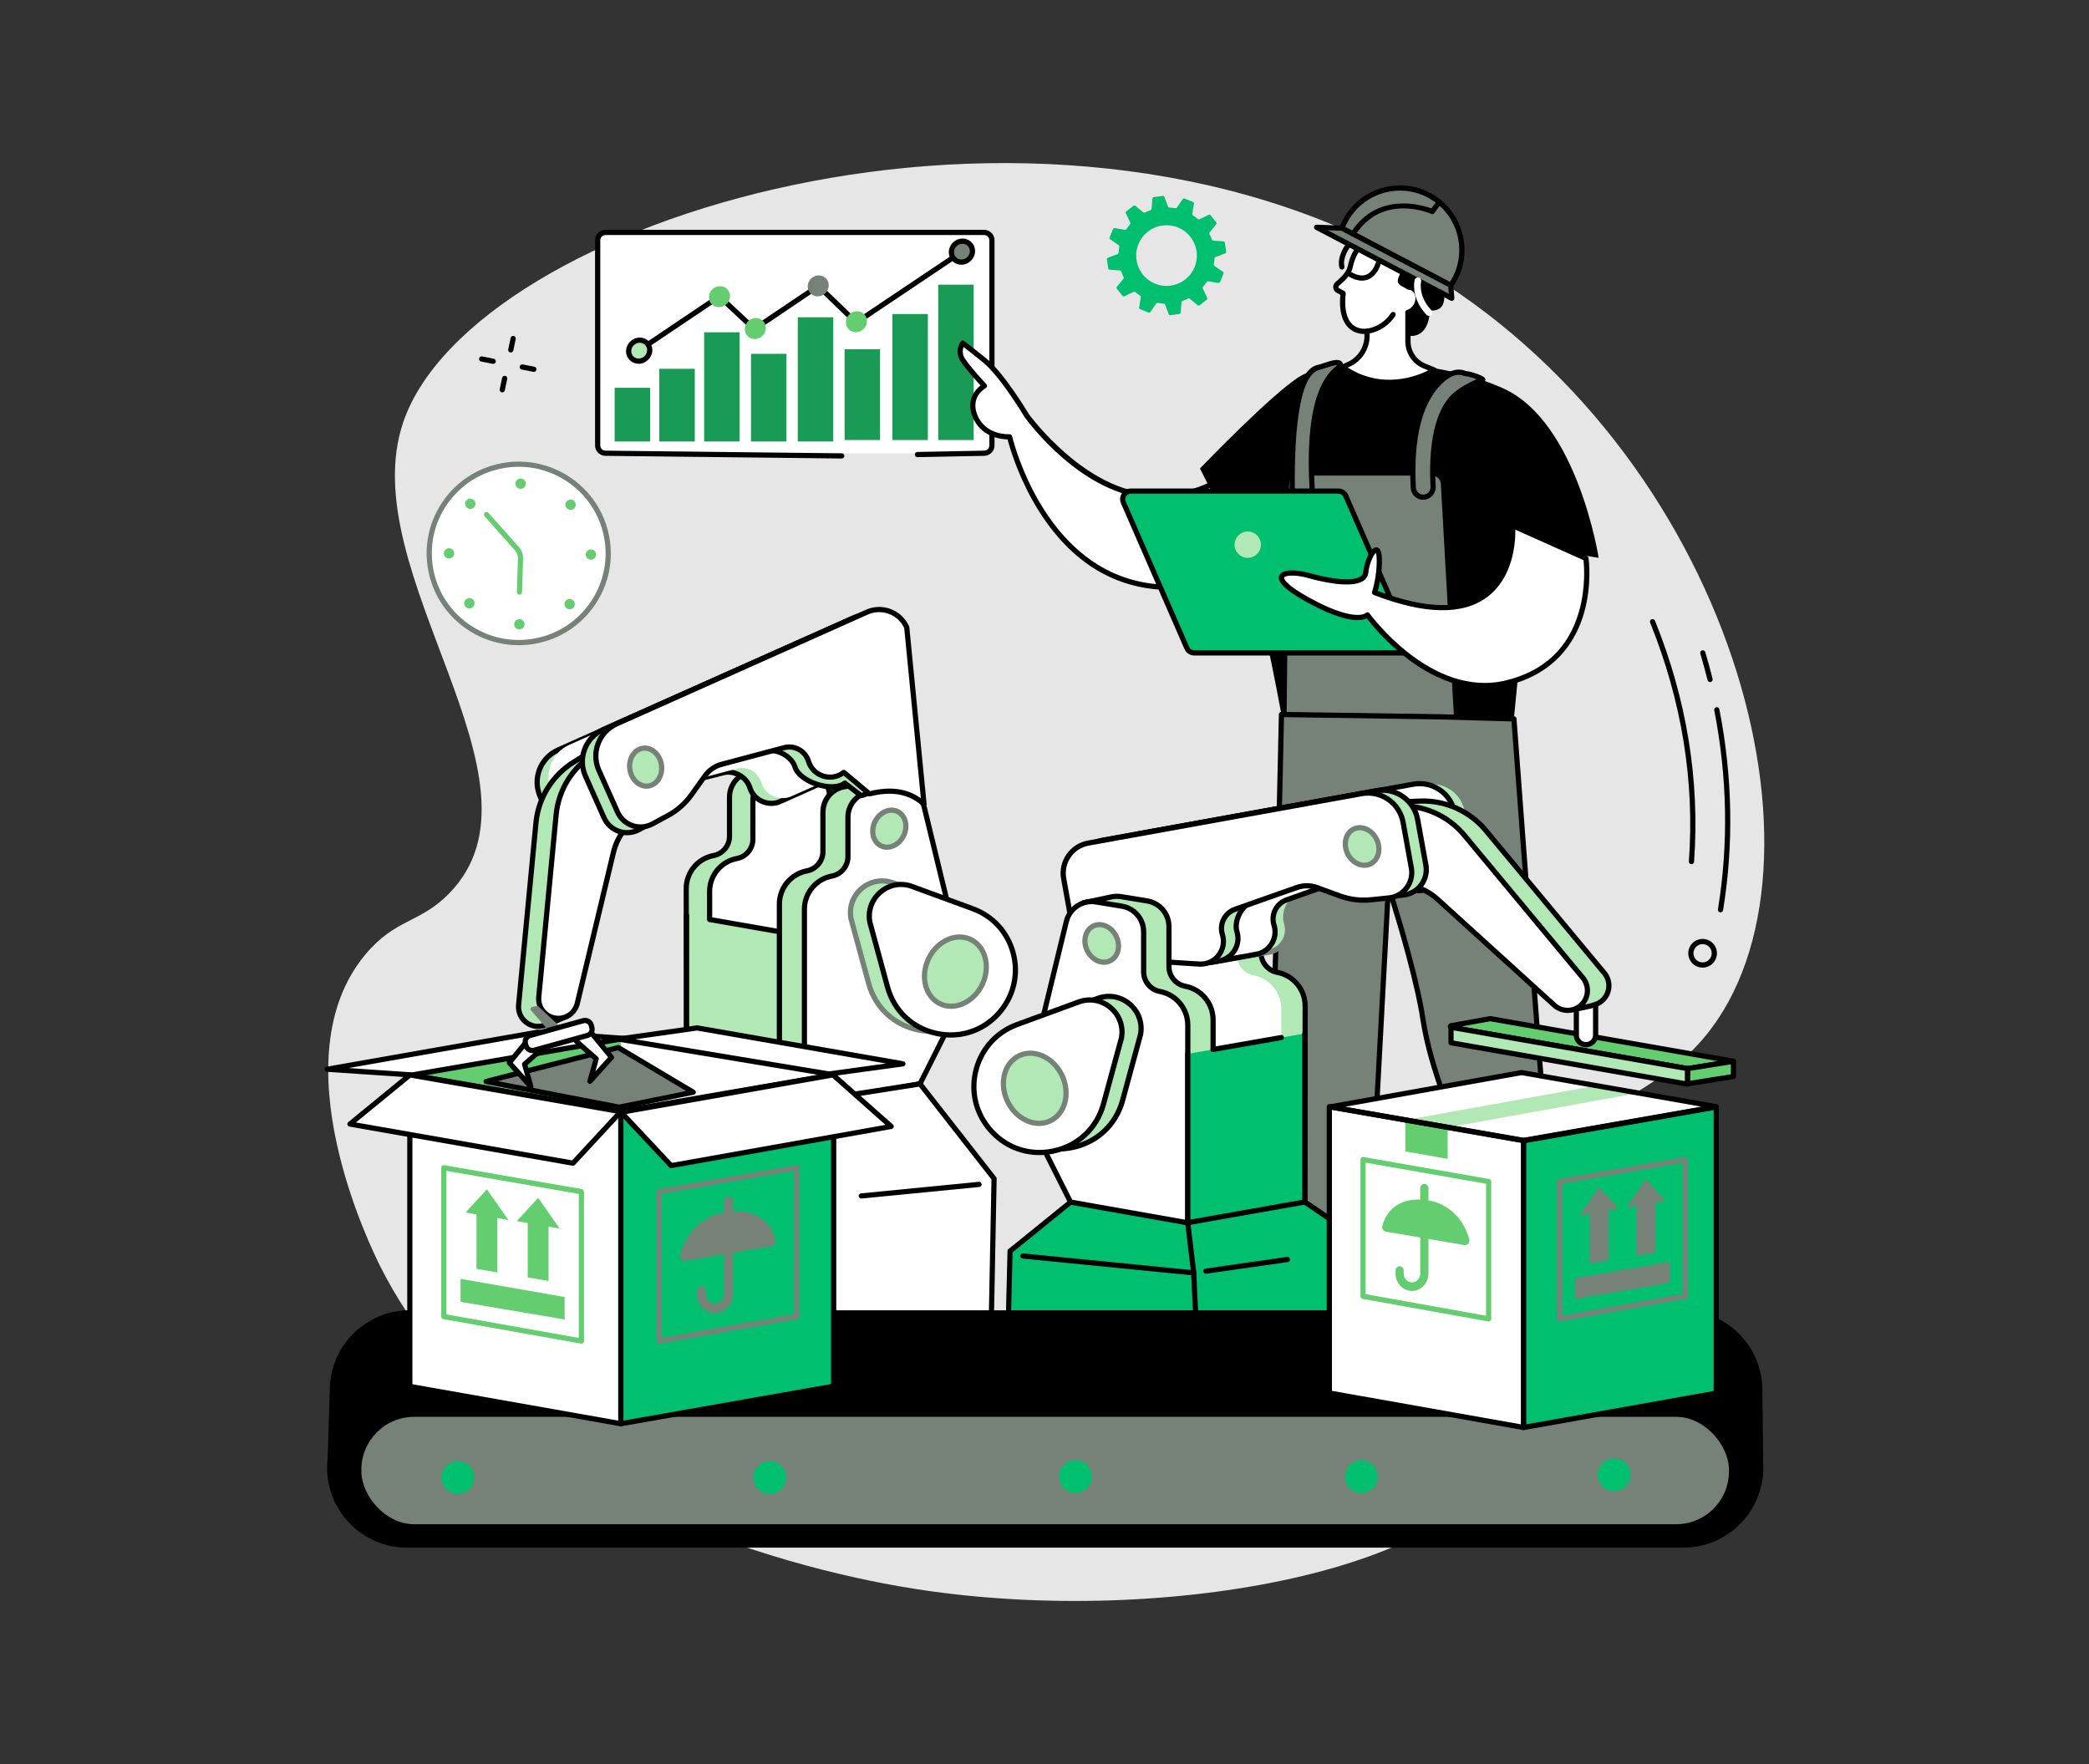 <?xml version="1.0" encoding="UTF-8"?>
<svg id="Layer_1" data-name="Layer 1" xmlns="http://www.w3.org/2000/svg" viewBox="0 0 752 635">
  <rect x="0" y="0" width="752" height="635" fill="#333333" stroke="none"/>
  <defs>
    <style>
      .cls-1 {
        fill: #64cd70;
      }

      .cls-2 {
        fill: #00bf6f;
      }

      .cls-3 {
        fill: #768277;
      }

      .cls-4 {
        fill: #fff;
      }

      .cls-5 {
        fill: #b1e8b5;
      }

      .cls-6 {
        fill: #199b56;
      }

      .cls-7 {
        fill: #e6e6e6;
      }
    </style>
  </defs>
  <g id="Labor_substitution" data-name="Labor substitution">
    <path class="cls-7" d="M161.63,321.67c39.56-40.34-34.98-115.47-16.45-169.75,24.95-73.08,227.93-135.74,364.55-56.18,114.41,66.63,154.14,216.6,104.16,277.22-14.96,18.14-33.58,22.97-58.03,41.94-22.74,17.65-25.31,22.15-26.94,25.22-16.18,30.31,17.85,56.91,11,82.91-10.82,41.07-119,62.99-209.47,49.09-24.4-3.75-148.02-25.55-193.49-116.12-3.52-7.01-36.81-74.7-5.48-112.35,10.86-13.06,19.6-11.23,30.15-21.98Z"/>
    <g>
      <path class="cls-4" d="M354.24,163.15h-136.28c-1.56,0-2.83-1.26-2.83-2.81v-73.87c0-1.55,1.27-2.81,2.83-2.81h136.28c1.56,0,2.83,1.26,2.83,2.81v73.87c0,1.55-1.27,2.81-2.83,2.81Z"/>
      <g>
        <rect class="cls-6" x="237.34" y="132.76" width="12.77" height="26.17"/>
        <rect class="cls-6" x="221.26" y="139.59" width="12.77" height="19.34"/>
        <rect class="cls-6" x="253.48" y="119.62" width="12.77" height="39.31"/>
        <rect class="cls-6" x="270.34" y="127.37" width="12.77" height="31.56"/>
        <rect class="cls-6" x="287.19" y="114.21" width="12.77" height="44.71"/>
        <rect class="cls-6" x="304.04" y="125.72" width="12.77" height="32.67"/>
        <rect class="cls-6" x="321.24" y="113.04" width="12.77" height="45.36"/>
        <rect class="cls-6" x="337.74" y="102.47" width="12.77" height="55.93"/>
      </g>
      <g>
        <path d="M229.99,127.1c-.3,0-.6-.14-.78-.41-.29-.43-.17-1.01.25-1.3l28.97-19.48c.36-.24.84-.2,1.16.09l12.05,11.25,22.41-15.08c.36-.25.85-.2,1.17.1l13.12,12.64,37.41-25.1c.43-.29,1.01-.17,1.3.26.29.43.17,1.01-.26,1.3l-38.04,25.52c-.37.25-.85.2-1.17-.1l-13.12-12.64-22.4,15.08c-.36.24-.84.21-1.16-.09l-12.05-11.25-28.36,19.06c-.16.11-.34.16-.52.16Z"/>
        <path class="cls-1" d="M262.79,106.59c0,2.08-1.7,3.86-3.79,3.97-2.1.11-3.79-1.49-3.79-3.57s1.7-3.86,3.79-3.97c2.1-.11,3.79,1.49,3.79,3.57Z"/>
        <path class="cls-3" d="M298.33,102.71c0,2.08-1.7,3.86-3.79,3.97-2.1.11-3.79-1.49-3.79-3.57s1.7-3.86,3.79-3.97c2.1-.11,3.79,1.49,3.79,3.57Z"/>
        <path class="cls-1" d="M275.69,118.06c0,2.08-1.7,3.86-3.79,3.97-2.1.11-3.79-1.49-3.79-3.57s1.7-3.86,3.79-3.97c2.1-.11,3.79,1.49,3.79,3.57Z"/>
        <g>
          <path class="cls-5" d="M233.89,126.03c0,2.08-1.7,3.86-3.79,3.97-2.1.11-3.79-1.49-3.79-3.57s1.7-3.86,3.79-3.97c2.1-.11,3.79,1.49,3.79,3.57Z"/>
          <path d="M229.89,130.94c-1.18,0-2.29-.43-3.13-1.24-.9-.85-1.39-2.01-1.39-3.27,0-2.57,2.1-4.77,4.68-4.9,1.28-.07,2.48.37,3.39,1.23.9.85,1.39,2.01,1.39,3.28,0,2.57-2.1,4.77-4.68,4.9-.09,0-.17,0-.26,0ZM230.3,123.39c-.05,0-.1,0-.15,0-1.6.08-2.91,1.45-2.91,3.03,0,.74.29,1.42.81,1.92.53.5,1.24.76,2,.72,1.6-.08,2.91-1.45,2.91-3.03,0-.74-.29-1.42-.81-1.92-.49-.47-1.14-.72-1.85-.72Z"/>
        </g>
        <path class="cls-1" d="M312.09,115.62c0,2.08-1.7,3.86-3.79,3.97-2.1.11-3.79-1.49-3.79-3.57s1.7-3.86,3.79-3.97c2.1-.11,3.79,1.49,3.79,3.57Z"/>
        <g>
          <path class="cls-3" d="M350.07,90.39c0,2.08-1.7,3.86-3.79,3.97-2.1.11-3.79-1.49-3.79-3.57s1.7-3.86,3.79-3.97c2.1-.11,3.79,1.49,3.79,3.57Z"/>
          <path d="M346.07,95.3c-1.18,0-2.29-.43-3.13-1.24-.9-.85-1.39-2.01-1.39-3.28,0-2.57,2.1-4.77,4.68-4.9,1.29-.07,2.48.37,3.39,1.23.9.85,1.39,2.01,1.39,3.27,0,2.57-2.1,4.77-4.68,4.9-.09,0-.17,0-.26,0ZM346.48,87.75c-.05,0-.1,0-.15,0-1.6.08-2.91,1.45-2.91,3.03,0,.74.29,1.42.81,1.92.53.5,1.24.76,2,.72,1.6-.08,2.91-1.45,2.91-3.03,0-.74-.29-1.42-.81-1.92-.49-.47-1.14-.72-1.85-.72Z"/>
        </g>
      </g>
      <path d="M303,165.05h-.01l-85.03-.96c-2.07,0-3.75-1.68-3.75-3.75v-73.87c0-2.07,1.69-3.75,3.76-3.75h136.28c2.08,0,3.76,1.68,3.76,3.75v73.87c0,2.07-1.69,3.75-3.76,3.75l-23.97.47s-.01,0-.02,0c-.51,0-.92-.41-.93-.92,0-.52.4-.94.92-.95l23.99-.47c1.06,0,1.91-.84,1.91-1.87v-73.87c0-1.03-.85-1.87-1.89-1.87h-136.28c-1.04,0-1.89.84-1.89,1.87v73.87c0,1.03.85,1.87,1.89,1.87l85.04.96c.52,0,.93.43.93.95,0,.51-.42.92-.94.92Z"/>
    </g>
    <g>
      <g>
        <g>
          <path class="cls-4" d="M450.18,162.87c-1.65-.13-9.73,16.42-35.01,15.72-25.28-.69-45.57-28.99-45.57-28.99,0,0-8.73-14.72-15.36-20.05-6.63-5.32-7.67-6.03-7.67-6.03,0,0-2.08,2.77,0,6.03,2.08,3.26,7.81,9.35,7.81,9.35,0,0-6.32,3.47-3.47,10.7,3.28,8.31,12.51,7.64,12.51,7.64,0,0,18.75,82.99,96.22,43.56l-9.48-37.94Z"/>
          <path d="M421.24,212.37c-7.86,0-15.19-1.59-21.97-4.77-25.89-12.15-35.19-44.16-36.56-49.42-2.43-.06-9.75-.87-12.66-8.24-2.38-6.05,1.12-9.76,2.92-11.19-1.63-1.77-5.51-6.08-7.19-8.7-2.4-3.76-.06-6.96.04-7.09.3-.4.86-.49,1.27-.21.04.03,1.15.78,7.73,6.07,6.58,5.29,14.96,19.25,15.56,20.26.78,1.07,20.66,27.9,44.81,28.56,19.64.54,28.54-9.41,32.34-13.65,1.31-1.46,1.93-2.13,2.71-2.07.4.03.74.32.83.71l9.48,37.94c.11.42-.09.86-.48,1.06-14.05,7.15-27.04,10.73-38.84,10.73ZM363.44,156.31c.43,0,.81.3.91.73.08.36,8.45,36.08,35.72,48.87,16.23,7.62,35.91,5.73,58.49-5.61l-8.95-35.81c-.22.24-.46.51-.69.76-3.98,4.44-13.31,14.83-33.79,14.27-25.45-.7-45.46-28.2-46.3-29.38-.02-.02-.03-.04-.04-.07-.09-.15-8.72-14.64-15.14-19.79-3.86-3.1-5.81-4.63-6.77-5.35-.35.9-.61,2.42.47,4.12,2.01,3.15,7.65,9.15,7.71,9.21.2.21.29.5.24.79-.05.29-.22.53-.47.67-.23.13-5.55,3.18-3.05,9.53,2.99,7.58,11.49,7.06,11.58,7.05.02,0,.05,0,.07,0Z"/>
        </g>
        <path d="M575.49,200.81s-7.59-48.97-34.39-61.02c-26.81-12.05-63.07-10.37-73.07-4.36-10,6.02-36.07,33.22-36.07,33.22l18.51,36.53s6.65,29.16,10.82,52.01c0,0,18.22,56.01,29.09,51.73,10.87-4.28,42.28-22.34,54.59-50.14l5.98-61.88,24.53,3.9Z"/>
        <g>
          <path class="cls-3" d="M524.35,258.21l-4.74-83.92c-.03-2.24-1.85-4.04-4.1-4.04h-48.29c-2.24,0-4.07,1.81-4.1,4.05l-.94,85.61,62.15-1.69Z"/>
          <path d="M462.2,260.84c-.25,0-.48-.1-.66-.27-.18-.18-.28-.42-.28-.68l.94-85.61c.03-2.74,2.29-4.98,5.03-4.98h48.29c2.74,0,4.99,2.23,5.03,4.97l4.74,83.88c.01.25-.07.5-.25.69-.17.19-.41.29-.66.3l-62.15,1.69s-.02,0-.03,0ZM467.23,171.18c-1.72,0-3.14,1.4-3.16,3.13l-.93,84.64,60.22-1.64-4.68-82.96c-.02-1.76-1.44-3.16-3.16-3.16h-48.29Z"/>
        </g>
        <g>
          <path class="cls-3" d="M512.32,178.98c.06,0,.12,0,.19,0,1.97-.1,3.49-1.78,3.39-3.75-1.01-19.71,3.38-28.49,7.24-32.39,3.46-3.49,10.23-6.07,10.24-6.07,1.98.09-3.69-2.16-5.67-2.25-.67-.03-3.98-2.43-9.65,3.29-7.1,7.15-10.23,19.87-9.3,37.79.1,1.91,1.68,3.39,3.57,3.39Z"/>
          <path d="M512.32,179.91c-2.4,0-4.38-1.88-4.5-4.28-.94-18.19,2.29-31.14,9.57-38.49,5.29-5.34,8.85-4.1,10.18-3.64.09.03.16.06.22.07,1.41.09,6.25,1.54,6.8,2.61.17.33.16.7-.04,1.01-.27.42-.72.49-1.02.5-1.16.46-6.79,2.81-9.75,5.79-3.73,3.76-7.97,12.31-6.97,31.68.13,2.48-1.79,4.61-4.27,4.73-.08,0-.16,0-.24,0ZM525.14,134.92c-1.45,0-3.56.66-6.42,3.54-6.9,6.96-9.94,19.44-9.03,37.08.07,1.45,1.3,2.58,2.77,2.5,1.45-.07,2.57-1.32,2.5-2.77-1.03-20.05,3.52-29.06,7.51-33.09,2.56-2.58,6.75-4.65,9.07-5.66-1.28-.49-2.99-1.03-3.87-1.07-.23,0-.44-.08-.7-.17-.41-.14-1.01-.35-1.83-.35ZM527.74,133.58s0,0,.01,0c0,0,0,0-.01,0Z"/>
        </g>
        <g>
          <path class="cls-3" d="M468.74,178.98c.07,0,.13,0,.2,0,1.97-.11,3.47-1.8,3.37-3.77-2.15-40.83,10.65-42.04,10.23-43.97-.43-1.93-5.76.53-7.69.96-2.59.58-10.04,2.91-9.67,43.41.02,1.91,1.68,3.37,3.56,3.37Z"/>
          <path d="M468.74,179.91c-2.46,0-4.48-1.93-4.5-4.3-.37-41.94,7.74-43.74,10.41-44.33.42-.09,1.09-.32,1.81-.56,2.81-.94,4.9-1.55,6.14-.85.45.25.74.65.86,1.16.2.91-.48,1.5-1.28,2.19-2.63,2.29-10.65,9.24-8.93,41.93.13,2.48-1.78,4.61-4.25,4.75-.08,0-.17,0-.25,0ZM481.25,131.43c-1,0-3.19.73-4.21,1.07-.79.26-1.48.49-1.99.61-7.69,1.71-9.11,24.05-8.94,42.49.01,1.39,1.27,2.53,2.78,2.44,1.45-.08,2.57-1.33,2.49-2.78-1.77-33.6,6.47-40.75,9.57-43.44.14-.12.3-.26.43-.38-.04,0-.08,0-.13,0Z"/>
        </g>
        <g>
          <path class="cls-2" d="M429.92,235.03h74.72c2.1,0,3.52-2.16,2.68-4.08l-22.85-52.43c-.46-1.06-1.51-1.75-2.68-1.75h-74.72c-2.1,0-3.52,2.16-2.68,4.08l22.85,52.43c.46,1.06,1.51,1.75,2.68,1.75Z"/>
          <path d="M504.64,235.97h-74.72c-1.53,0-2.92-.91-3.53-2.31l-22.85-52.43c-.52-1.2-.41-2.56.31-3.65.71-1.09,1.92-1.74,3.22-1.74h74.72c1.53,0,2.92.91,3.53,2.31l22.85,52.43c.52,1.2.41,2.56-.31,3.65-.71,1.09-1.92,1.74-3.22,1.74ZM407.07,177.7c-.68,0-1.29.33-1.66.9-.37.57-.43,1.25-.16,1.88l22.85,52.43c.32.72,1.03,1.19,1.82,1.19h74.72c.68,0,1.29-.33,1.66-.9.37-.57.43-1.25.16-1.88l-22.85-52.43c-.32-.72-1.03-1.19-1.82-1.19h-74.72Z"/>
        </g>
        <g>
          <path class="cls-4" d="M570.89,200.99l-26.4-11.8s3.72,44.73-49.69,24.07c0,0,1.97-5.75,1.69-12.46-.28-6.71-4.3-.22-4.86,5.24-.56,5.46-13.1,3.24-20.64,1.09-7.54-2.15-17.43-.74,0,8.87,17.43,9.61,21.25,5.32,21.25,5.32,0,0,22.26,31.14,49.95,24.53,34.06-8.14,28.7-44.86,28.7-44.86Z"/>
          <path d="M534.46,247.7c-9.26,0-18.87-3.69-28.2-10.88-7.54-5.82-12.63-12.11-14.24-14.22-2.01.97-7.68,1.84-21.47-5.77-10.23-5.64-10.62-8.2-10.03-9.64,1.09-2.64,7.02-2.01,10.74-.95,6.61,1.89,15.42,3.36,18.48,1.29.59-.4.9-.9.97-1.57.37-3.6,2.45-9,4.75-8.94,1.82.06,1.94,2.84,1.98,3.76.22,5.36-.93,10.06-1.47,11.94,17.28,6.54,30.16,6.78,38.28.7,10.53-7.87,9.34-23.98,9.33-24.14-.03-.33.12-.65.39-.84.27-.19.62-.23.92-.09l26.4,11.8c.29.13.5.4.54.72.06.38,1.33,9.5-1.61,19.77-2.73,9.54-9.77,21.83-27.81,26.14-2.61.62-5.26.93-7.94.93ZM492.24,220.4s.03,0,.05,0c.28.02.55.16.71.39.22.31,22.21,30.55,48.97,24.16,13.75-3.29,22.64-11.62,26.43-24.77,2.46-8.56,1.85-16.51,1.63-18.54l-24.54-10.97c.06,4.43-.65,17.15-10.12,24.24-8.8,6.59-22.56,6.33-40.9-.76-.47-.18-.71-.7-.55-1.18.02-.06,1.91-5.67,1.64-12.12-.04-1.06-.18-1.59-.28-1.84-.78.69-2.36,3.74-2.71,7.14-.12,1.21-.74,2.23-1.78,2.93-4.52,3.06-16.48-.02-20.04-1.04-4.36-1.25-8.16-.94-8.5-.13,0,.02-.63,1.86,9.2,7.29,16.05,8.85,20.06,5.56,20.1,5.52.18-.2.43-.31.7-.31Z"/>
        </g>
        <path class="cls-5" d="M444.41,196.07c0,2.62,2.13,4.75,4.75,4.75s4.75-2.13,4.75-4.75-2.13-4.75-4.75-4.75-4.75,2.13-4.75,4.75Z"/>
      </g>
      <g>
        <path d="M500.43,117.47c2.28,2.09,6.74,4.64,10.23,2.88,2.6-1.31,4.05-4.7,3.96-8.58,1.2.1,2.78.01,3.91-.98,1.73-1.53,1.41-4.35,1.34-6.2-.31-8.55,4.65-9.86,3.44-15.65-.95-4.56-4.53-7.27-5.2-7.78-3.38-2.56-5.67-1.74-11.35-3.22-9.56-2.5-18.4,15.13-14.69,18.47,6.52,5.86,1.6,14.86,8.37,21.07Z"/>
        <g>
          <path class="cls-4" d="M481.35,102.22l.38-.32c1.89-1.63,3.86-3.52,4.36-5.97,2.14-10.4,11.66-14.18,12.1-4.63.11,2.41,8.91,2.29,7.87,4.82-2.72,6.6-2.78,4.82,1.06,7.25.44.02.87.11,1.28.3,1.97.92,2.67,3.59,1.56,5.98-.67,1.45-1.86,2.44-3.13,2.8v10.42c0,3.91,2.36,7.42,5.98,8.9l3.52,1.44s-16.41,10.71-33.06-1.05l2.22-1c3.91-1.76,6.48-5.59,6.62-9.88l.02-2.04c-1.12.1-2.2.02-3.21-.27-4.66-1.36-6.2-6.72-5.41-13.39l-1.9-1.02c-.89-.48-1.02-1.69-.26-2.35Z"/>
          <path d="M500.09,138.57c-5.28,0-11.33-1.38-17.37-5.65-.27-.19-.42-.52-.39-.85.03-.33.24-.63.55-.76l2.22-1c3.56-1.6,5.94-5.15,6.07-9.05v-1.03c-.89,0-1.73-.12-2.51-.35-4.65-1.35-6.88-6.36-6.15-13.77l-1.34-.72c-.69-.37-1.15-1.05-1.23-1.83-.09-.78.22-1.54.81-2.05l.38-.32c1.73-1.49,3.61-3.26,4.06-5.45,1.45-7.05,6.11-11.13,9.56-10.85,2.58.2,4.22,2.58,4.4,6.37.02.48,2.49,1.17,3.42,1.43,2.03.57,3.78,1.06,4.36,2.25.23.48.24,1.01.02,1.54-.4.96-.74,1.75-1.02,2.39-.44,1.02-.83,1.91-.86,2.22.13.11.5.31.82.48.42.22.93.49,1.55.88.48.05.95.17,1.37.37,2.43,1.13,3.34,4.37,2.01,7.22-.66,1.41-1.74,2.49-3.04,3.06v9.77c0,3.54,2.12,6.7,5.4,8.04l3.52,1.44c.32.13.54.43.58.78.03.35-.13.68-.42.87-.11.07-7.18,4.58-16.74,4.58ZM485.18,132.32c12.48,7.87,24.65,3.18,28.97,1.01l-1.71-.7c-3.99-1.63-6.56-5.46-6.56-9.77v-10.42c0-.42.28-.78.68-.9,1.06-.3,2.01-1.16,2.54-2.3.89-1.91.39-4.03-1.11-4.73-.28-.13-.59-.2-.92-.22-.16,0-.32-.06-.46-.14-.65-.41-1.19-.7-1.63-.93-2.45-1.31-2.1-2.11-.8-5.1.28-.64.61-1.41,1.01-2.36-.19-.44-2.12-.98-3.16-1.27-2.31-.65-4.7-1.32-4.78-3.15-.13-2.8-1.1-4.47-2.67-4.59-2.6-.21-6.39,3.59-7.58,9.36-.57,2.76-2.71,4.8-4.67,6.49l-.38.32s0,0,0,0c-.17.15-.18.33-.17.43.01.1.06.28.26.38l1.9,1.02c.34.18.53.55.49.93-.38,3.2-.68,10.81,4.75,12.39.85.25,1.82.33,2.86.23.26-.02.52.07.72.24.19.18.3.43.3.7l-.02,2.04c-.15,4.63-2.96,8.84-7.17,10.72l-.68.31ZM481.35,102.22h0,0Z"/>
        </g>
        <path d="M492.12,120.18c-.45,0-.85-.33-.92-.79-.08-.51.27-.99.78-1.07,5.95-.91,8.67-5.53,8.7-5.58.26-.45.83-.6,1.28-.34.45.26.6.83.34,1.28-.13.22-3.2,5.45-10.04,6.49-.05,0-.1.01-.14.01Z"/>
        <g>
          <g>
            <path class="cls-3" d="M483.07,82.14c.32-.86.69-1.7,1.13-2.53,5.73-10.91,19.21-15.1,30.12-9.38,10.91,5.73,15.1,19.21,9.38,30.12-.44.83-.92,1.62-1.44,2.37l-39.18-20.58Z"/>
            <path d="M522.25,103.65c-.15,0-.3-.03-.43-.11l-39.18-20.58c-.42-.22-.61-.72-.44-1.16.35-.93.74-1.81,1.18-2.64,5.96-11.34,20.04-15.73,31.38-9.77,11.34,5.96,15.73,20.04,9.77,31.38-.43.82-.94,1.65-1.5,2.47-.18.26-.47.4-.77.4ZM484.25,81.71l37.69,19.79c.34-.53.65-1.06.93-1.58,5.48-10.43,1.45-23.38-8.98-28.85-10.43-5.48-23.38-1.45-28.85,8.98-.28.53-.54,1.08-.78,1.66Z"/>
          </g>
          <g>
            <polygon class="cls-3" points="522.61 107.38 522.25 102.72 483.07 82.14 473.94 81.82 522.61 107.38"/>
            <path d="M522.61,108.32c-.15,0-.3-.04-.43-.11l-48.67-25.56c-.39-.2-.58-.65-.47-1.07.11-.42.5-.71.94-.7l9.12.32c.14,0,.28.04.4.11l39.18,20.58c.29.15.47.43.5.76l.36,4.66c.03.34-.13.67-.42.85-.16.1-.33.15-.51.15ZM478.01,82.9l43.54,22.86-.19-2.46-38.53-20.24-4.81-.17Z"/>
          </g>
          <path class="cls-4" d="M514.4,113.71c.29,0,.59-.11.82-.33.48-.45.5-1.21.05-1.68-4.92-5.19-3.71-10.29-3.7-10.34.16-.64-.23-1.28-.87-1.45-.64-.16-1.29.23-1.45.87-.06.26-1.53,6.42,4.28,12.55.23.25.55.37.87.37Z"/>
          <path d="M487.03,85.16c-.17,0-.35-.05-.5-.15-.43-.28-.56-.86-.28-1.29,9.48-14.79,25.48-10,29.02-8.71l2.08-2.83c.31-.42.89-.5,1.31-.2.42.31.5.89.2,1.31l-2.51,3.4c-.26.35-.73.48-1.13.3-.72-.31-17.62-7.53-27.4,7.73-.18.28-.48.43-.79.43Z"/>
        </g>
        <g>
          <path class="cls-4" d="M496.07,94.94s-2.23,8.32-10.08,3.8l10.08-3.8Z"/>
          <path d="M490.28,101.03c-1.46,0-3.05-.49-4.76-1.47-.45-.26-.6-.83-.34-1.28.26-.45.83-.6,1.28-.34,2.11,1.21,3.93,1.52,5.41.91,2.41-.99,3.29-4.12,3.3-4.15.14-.5.65-.79,1.15-.66.5.13.79.65.66,1.14-.04.16-1.12,4.04-4.38,5.39-.73.3-1.5.45-2.31.45Z"/>
        </g>
        <g>
          <path class="cls-4" d="M485.12,88.62s-2.92,3.85-2.07,7.49l2.07-7.49Z"/>
          <path d="M483.05,97.04c-.42,0-.81-.29-.91-.72-.95-4.02,2.1-8.09,2.23-8.27.31-.41.9-.49,1.31-.18.41.31.49.9.18,1.31-.03.04-2.65,3.55-1.9,6.71.12.5-.19,1.01-.7,1.12-.07.02-.14.03-.22.03Z"/>
        </g>
      </g>
      <g>
        <g>
          <polygon class="cls-4" points="544.99 475.08 543.1 493.09 530.93 494.51 530.93 473.17 544.99 475.08"/>
          <path d="M530.93,495.45c-.23,0-.45-.08-.62-.24-.2-.18-.31-.43-.31-.7v-21.35c0-.27.12-.53.32-.7.2-.18.48-.26.74-.22l14.06,1.92c.5.07.86.52.8,1.02l-1.89,18c-.05.44-.39.78-.82.83l-12.17,1.43s-.07,0-.11,0ZM531.87,474.24v19.22l10.39-1.22,1.72-16.36-12.1-1.65Z"/>
        </g>
        <g>
          <path class="cls-3" d="M529.01,525.85c5.07.71,13.39,1.34,23.16,0,3.2-.44,5.32-3.55,4.55-6.69-2.15-8.74-5.86-25.32-12.21-33l-1.58,4.17-2.18-3.92c-.3-.54-.84-.9-1.45-.98l-4.78-.61c-1-.13-1.93.53-2.13,1.52l-.76,3.62-1.67-4.75-5.56,34.56c-.39,2.95,1.66,5.68,4.61,6.09Z"/>
          <path d="M540.52,527.58c-4.67,0-8.65-.38-11.64-.8-3.44-.48-5.86-3.69-5.41-7.14l5.56-34.58c.07-.42.41-.75.84-.78.43-.04.82.22.97.62l.56,1.59.07-.34c.31-1.45,1.7-2.44,3.17-2.25l4.78.61c.9.11,1.7.66,2.15,1.45l1.2,2.16.87-2.28c.12-.31.39-.54.72-.59.33-.06.66.07.87.33,6.06,7.33,9.74,22.45,11.94,31.49l.46,1.89c.43,1.75.1,3.6-.91,5.09-1.01,1.5-2.62,2.5-4.42,2.74-4.24.59-8.21.81-11.78.81ZM529.14,524.93c5.16.73,13.33,1.31,22.9-.01,1.27-.18,2.41-.88,3.13-1.94.72-1.07.95-2.34.64-3.59l-.46-1.89c-2.03-8.36-5.36-22.02-10.57-29.43l-.98,2.59c-.13.34-.44.58-.81.6-.36.03-.71-.16-.89-.48l-2.18-3.92c-.15-.28-.43-.46-.75-.5l-4.78-.61c-.51-.06-.99.28-1.1.78l-.76,3.62c-.09.41-.44.71-.85.74-.42.03-.8-.23-.94-.62l-.45-1.27-4.97,30.92c-.32,2.41,1.39,4.68,3.82,5.02Z"/>
        </g>
        <path d="M543.12,521.78c-8.18,0-14.67-1.82-15.04-1.92-.5-.14-.78-.66-.64-1.16.14-.5.66-.79,1.16-.64.12.04,12.56,3.51,24.42.81.5-.12,1,.2,1.12.7.11.5-.2,1.01-.7,1.12-3.52.8-7.05,1.09-10.31,1.09Z"/>
        <path d="M546.02,508.4s-.02,0-.03,0l-11.41-.38c-.52-.02-.92-.45-.9-.97.02-.52.42-.92.97-.9l11.41.38c.52.02.92.45.9.97-.02.51-.43.9-.93.9Z"/>
        <g>
          <polygon class="cls-4" points="487.98 465.5 486.15 491.77 471.5 491.77 470.82 465.5 487.98 465.5"/>
          <path d="M486.15,492.7h-14.65c-.51,0-.92-.4-.93-.91l-.68-26.27c0-.25.09-.5.26-.68.18-.18.42-.28.67-.28h17.15c.26,0,.51.11.68.3.18.19.27.44.25.7l-1.82,26.27c-.03.49-.44.87-.93.87ZM472.42,490.83h12.86l1.69-24.4h-15.19l.63,24.4Z"/>
        </g>
        <g>
          <path class="cls-3" d="M489.98,506.6c.04,2.49-1.66,4.67-4.08,5.23-8.42,1.96-27.39,6.32-32.8,7.13-7.02,1.05-15.65-1.11-19.36-5.21-3.71-4.11,8.31-13.92,14.01-17.48,8.47-5.3,16.62-15.78,20.03-16.25,3.41-.47,9.79,9.43,9.79,9.43l10.42-4.38s1.82,8.93,2,21.53Z"/>
          <path d="M449.43,520.16c-6.51,0-13.22-2.27-16.4-5.78-.75-.83-1.06-1.92-.89-3.14.73-5.23,10.49-12.88,15.1-15.77,4.15-2.59,8.18-6.42,11.74-9.8,3.86-3.66,6.65-6.31,8.66-6.59,3.46-.48,8.52,6.58,10.27,9.2l9.7-4.07c.26-.11.55-.1.8.04.25.13.42.37.48.64.02.09,1.83,9.16,2.02,21.7.04,2.91-1.98,5.5-4.81,6.16-8.06,1.88-27.4,6.33-32.88,7.14-1.24.18-2.52.27-3.8.27ZM468.04,480.93s-.09,0-.14,0c-1.41.2-4.43,3.06-7.63,6.09-3.62,3.44-7.73,7.33-12.03,10.03-5.62,3.51-13.69,10.49-14.24,14.44-.1.68.04,1.19.43,1.62,3.37,3.73,11.68,5.94,18.53,4.92,5.41-.81,24.69-5.24,32.73-7.11,1.98-.46,3.39-2.27,3.36-4.31-.15-9.82-1.3-17.46-1.78-20.23l-9.34,3.92c-.42.18-.9.03-1.15-.36-2.38-3.7-6.74-9.02-8.73-9.02Z"/>
        </g>
        <path d="M449.57,515.33c-5.38,0-10.11-1.02-13.15-3.76-.38-.35-.41-.94-.07-1.32.35-.38.94-.41,1.32-.07,10.8,9.76,47.76-5.18,48.13-5.33.48-.2,1.02.03,1.22.51.2.48-.03,1.02-.51,1.22-1.16.47-21.64,8.75-36.94,8.75Z"/>
        <path d="M465.8,499.42c-.22,0-.45-.08-.63-.24l-7.45-6.72c-.38-.35-.41-.94-.07-1.32.35-.38.94-.41,1.32-.07l7.45,6.72c.38.35.41.94.07,1.32-.19.2-.44.31-.69.31Z"/>
        <g>
          <path class="cls-3" d="M544.97,258.78s8.71,117.57,11.09,145.92c2.38,28.35-5.55,73.93-5.55,73.93l-22.61-1.19s-1.55-55.41-3.23-70.8c0,0-9.55-20.86-12.38-39.47-2.83-18.61-12.47-47.99-12.47-47.99,0,0-7.83,146.68-8.58,158.2,0,0-17.73.79-24.09-3.21,0,0-11.26-53.48-9.65-82.58,1.62-29.1,3.8-134.4,3.8-134.4l56.81.84,26.87.75Z"/>
          <path d="M550.51,479.57s-.03,0-.05,0l-22.61-1.19c-.49-.03-.87-.42-.89-.91-.02-.55-1.56-55.2-3.21-70.58-.84-1.87-9.69-21.85-12.39-39.57-2.1-13.8-8.05-33.81-10.89-42.96-1.39,26.07-7.65,142.92-8.31,153.09-.03.48-.42.85-.89.87-.74.03-18.1.76-24.63-3.35-.21-.14-.36-.35-.42-.6-.11-.54-11.27-53.94-9.66-82.83,1.6-28.75,3.77-133.31,3.8-134.37.01-.51.42-.94.95-.92l56.81.84,26.89.75c.48.01.87.39.91.87.09,1.18,8.74,117.89,11.09,145.91,2.36,28.15-5.49,73.71-5.57,74.17-.08.45-.47.78-.92.78ZM528.81,476.56l20.92,1.1c1.04-6.27,7.57-47.04,5.41-72.87-2.24-26.77-10.23-134.43-11.02-145.09l-26.03-.73-55.87-.82c-.22,10.5-2.26,106.17-3.78,133.5-1.52,27.32,8.52,76.97,9.54,81.94,5.5,3.11,18.89,2.98,22.37,2.89,1-16.32,8.45-155.91,8.53-157.34.02-.45.36-.82.81-.88.45-.06.87.21,1.01.64.1.29,9.7,29.67,12.51,48.14,2.78,18.26,12.21,39.01,12.31,39.22.04.09.07.19.08.29,1.55,14.2,3,62.91,3.21,70.01Z"/>
        </g>
        <path class="cls-4" d="M535.74,407.57h-6.91c-.52,0-.94-.42-.94-.94s.42-.94.94-.94h6.91c.52,0,.94.42.94.94s-.42.94-.94.94Z"/>
      </g>
    </g>
    <g>
      <g>
        <g>
          <path class="cls-5" d="M279.46,276.38l-9.16,1.5c-4.44.73-7.7,4.57-7.7,9.07v14.11c0,3.39-2.42,6.31-5.75,6.93-5.7,1.07-9.83,6.05-9.83,11.85l.12,69.17,58.47-40.98-14.19-70.66s-9.93-1.32-11.97-.98Z"/>
          <path d="M247.15,389.94c-.15,0-.3-.03-.43-.11-.31-.16-.5-.48-.5-.83l-.12-69.17c0-6.24,4.45-11.62,10.59-12.77,2.89-.54,4.99-3.07,4.99-6.01v-14.11c0-4.98,3.57-9.18,8.48-9.99l9.16-1.5c2.12-.35,11.21.84,12.24.98.4.05.72.35.79.74l14.19,70.66c.07.36-.08.74-.38.95l-58.47,40.98c-.16.11-.35.17-.54.17ZM279.61,277.3l-9.16,1.5c-4.01.66-6.92,4.08-6.92,8.14v14.11c0,3.84-2.74,7.14-6.51,7.85-5.25.99-9.06,5.59-9.06,10.93l.11,67.37,56.5-39.6-13.94-69.4c-3.95-.51-9.71-1.12-11.03-.9Z"/>
        </g>
        <g>
          <path class="cls-4" d="M287.88,277.43l-9.16,1.5c-4.44.73-7.7,4.57-7.7,9.07v14.11c0,3.39-2.42,6.31-5.75,6.93-5.7,1.07-9.83,6.05-9.83,11.85v64.49l41.35-2.03,17.24-34.28-15.74-64.75c-1.14-4.67-5.68-7.67-10.42-6.9Z"/>
          <path d="M255.45,386.32c-.24,0-.47-.09-.64-.26-.19-.18-.29-.42-.29-.68v-64.49c0-6.24,4.45-11.61,10.59-12.77,2.89-.54,4.99-3.07,4.99-6.01v-14.11c0-4.98,3.57-9.18,8.48-9.99l9.16-1.5c5.19-.85,10.23,2.48,11.48,7.6l15.74,64.75c.05.22.03.44-.07.64l-17.24,34.28c-.15.3-.45.5-.79.51l-41.35,2.03s-.03,0-.05,0ZM288.03,278.36l-9.16,1.5c-4.01.66-6.92,4.08-6.92,8.14v14.11c0,3.84-2.74,7.14-6.51,7.85-5.25.99-9.06,5.59-9.06,10.93v63.5l39.83-1.95,16.84-33.48-15.66-64.41c-1.01-4.17-5.12-6.89-9.36-6.19ZM287.88,277.43h0,0Z"/>
        </g>
      </g>
      <g>
        <polygon class="cls-5" points="288.45 396.31 288.45 336.75 247.15 329.57 247.15 389.01 288.45 396.31"/>
        <path d="M279.53,336.13c-.05,0-.11,0-.16-.01l-24.09-4.21c-.51-.09-.85-.57-.76-1.08.09-.51.57-.85,1.08-.76l24.09,4.21c.51.09.85.57.76,1.08-.08.45-.47.77-.92.77Z"/>
        <path d="M288.45,397.25c-.05,0-.11,0-.16-.01l-41.3-7.31c-.45-.08-.77-.47-.77-.92v-59.44c0-.52.42-.94.94-.94s.94.42.94.94v58.66l39.43,6.97v-58.45c0-.52.42-.94.94-.94s.94.42.94.94v59.56c0,.28-.12.54-.33.72-.17.14-.38.22-.6.22Z"/>
      </g>
    </g>
    <g>
      <g>
        <g>
          <polygon class="cls-2" points="385.38 432.72 363.6 450.36 362.35 501.21 495.84 502.98 493.74 449.04 469.71 432.68 385.38 432.72"/>
          <path d="M495.84,503.91s0,0-.01,0l-133.49-1.77c-.25,0-.49-.11-.66-.29-.17-.18-.27-.42-.26-.67l1.26-50.85c0-.27.13-.53.35-.7l21.78-17.64c.17-.13.37-.21.59-.21l84.33-.04c.19,0,.37.06.53.16l24.04,16.36c.25.17.4.44.41.74l2.09,53.94c0,.26-.09.51-.26.69-.18.18-.42.28-.67.28ZM363.3,500.29l131.56,1.74-2.04-52.49-23.41-15.93-83.71.04-21.19,17.16-1.22,49.47Z"/>
        </g>
        <g>
          <g>
            <path class="cls-5" d="M436.74,317.77l9.34,1.53c4.53.74,7.86,4.66,7.86,9.25v14.39c0,3.46,2.46,6.43,5.87,7.07,5.81,1.1,10.03,6.17,10.03,12.09l-.12,70.57-59.66-41.81,14.48-72.09s10.13-1.34,12.21-1Z"/>
            <path d="M469.71,433.61c-.19,0-.38-.06-.54-.17l-59.66-41.81c-.3-.21-.45-.59-.38-.95l14.48-72.09c.08-.39.4-.69.79-.74,1.05-.14,10.32-1.35,12.48-1l9.34,1.53c5.01.82,8.64,5.1,8.64,10.17v14.39c0,3.01,2.15,5.6,5.1,6.16,6.25,1.18,10.79,6.65,10.79,13.01l-.12,70.57c0,.35-.19.67-.5.83-.14.07-.28.11-.43.11ZM411.09,390.45l57.69,40.43.12-68.77c0-5.46-3.9-10.16-9.26-11.17-3.84-.72-6.63-4.09-6.63-7.99v-14.39c0-4.15-2.97-7.65-7.07-8.33l-9.34-1.53c-1.35-.22-7.24.4-11.27.92l-14.23,70.84Z"/>
          </g>
          <path class="cls-4" d="M428.15,318.84l9.34,1.53c4.53.74,7.86,4.66,7.86,9.25v14.39c0,3.46,2.46,6.43,5.87,7.07,5.81,1.1,10.03,6.17,10.03,12.09v65.79l-42.19-2.07-17.59-34.97,16.06-66.06c1.16-4.76,5.79-7.83,10.63-7.04Z"/>
        </g>
        <g>
          <g>
            <g>
              <path class="cls-1" d="M522.33,369.79l85.12,14.88,16.56-2.64-87.6-15.34-14.08,2.54c-.31.06-.31.5,0,.55Z"/>
              <path d="M607.46,385.6c-.05,0-.11,0-.16-.01l-85.12-14.88c-.58-.1-1.01-.6-1.01-1.2,0-.59.42-1.1,1-1.2l14.08-2.54c.11-.02.22-.02.33,0l87.6,15.34c.45.08.78.47.77.93,0,.46-.34.84-.79.92l-16.56,2.64s-.1.01-.15.01ZM526.12,369.5l81.35,14.22,10.88-1.74-81.93-14.35-10.3,1.86Z"/>
            </g>
            <g>
              <polygon class="cls-1" points="624.02 387.5 607.46 390.14 607.46 384.67 624.02 382.03 624.02 387.5"/>
              <path d="M607.46,391.08c-.22,0-.44-.08-.61-.22-.21-.18-.33-.44-.33-.71v-5.47c0-.46.33-.85.79-.92l16.56-2.64c.27-.04.55.03.75.21.21.18.33.44.33.71v5.47c0,.46-.33.85-.79.92l-16.56,2.64s-.1.01-.15.01ZM608.39,385.47v3.58l14.69-2.34v-3.58l-14.69,2.34ZM624.02,387.5h0,0Z"/>
            </g>
            <g>
              <polygon class="cls-5" points="607.46 390.26 522.33 375.37 522.33 369.79 607.46 384.67 607.46 390.26"/>
              <path d="M607.46,391.19c-.05,0-.11,0-.16-.01l-85.12-14.88c-.45-.08-.77-.47-.77-.92v-5.59c0-.28.12-.54.33-.72.21-.18.49-.25.76-.21l85.12,14.88c.45.08.77.47.77.92v5.59c0,.28-.12.54-.33.72-.17.14-.38.22-.6.22ZM523.27,374.59l83.25,14.55v-3.69l-83.25-14.55v3.69Z"/>
            </g>
          </g>
          <g>
            <path class="cls-4" d="M570.92,359.24h0c1.92,0,3.47,1.56,3.47,3.47v13.34h-6.94v-13.34c0-1.92,1.56-3.47,3.47-3.47Z" transform="translate(1141.85 735.29) rotate(180)"/>
            <path d="M570.95,376.99h-.05c-2.42,0-4.38-1.97-4.38-4.38v-13.36c0-.52.42-.94.94-.94h6.94c.52,0,.94.42.94.94v13.36c0,2.42-1.97,4.38-4.38,4.38ZM568.39,360.18v12.42c0,1.39,1.13,2.51,2.51,2.51h.05c1.39,0,2.51-1.13,2.51-2.51v-12.42h-5.07Z"/>
          </g>
          <g>
            <g>
              <g>
                <path class="cls-5" d="M432.47,345.8c.58.69,1.47,1.01,2.35.86,4.84-.85,21.99-3.88,22.73-4.09,4.25-1.21,6.99-5.78,5.57-10.33-1.17-3.76,1.18-8.55,4.89-9.86l21.86-7.9c2.38-.84,5.01.01,7.38.88l8.13,2.98c3.58,1.31,7.42,1.79,11.21,1.4l6.45-.67c5.31-.55,9.04-5.51,8.09-10.77l-2.97-16.41c-1.26-6.98-7.95-11.62-14.93-10.36l-98.38,17.79c-5.98,1.08-9.96,6.81-8.87,12.79l26.49,33.7Z"/>
                <path class="cls-3" d="M434.39,347.63c-1.01,0-1.98-.44-2.64-1.23,0,0-.01-.02-.02-.02l-26.49-33.7c-.09-.12-.16-.26-.18-.41-.57-3.14.12-6.31,1.94-8.93,1.82-2.62,4.55-4.38,7.69-4.95l98.38-17.79c3.62-.66,7.28.14,10.31,2.24,3.02,2.1,5.05,5.25,5.71,8.87l2.97,16.41c.5,2.76-.18,5.63-1.87,7.88-1.69,2.24-4.25,3.7-7.04,3.99l-6.45.67c-3.91.41-7.93-.09-11.63-1.45l-8.14-2.98c-2.29-.84-4.7-1.6-6.75-.87l-21.85,7.9c-3.26,1.15-5.35,5.38-4.32,8.7.74,2.37.5,4.88-.68,7.05-1.17,2.17-3.19,3.79-5.53,4.46-.76.22-16.22,2.95-22.82,4.11-.2.03-.4.05-.59.05ZM433.19,345.21c.36.42.92.62,1.47.53,10.01-1.76,21.94-3.89,22.64-4.07,1.86-.53,3.46-1.83,4.39-3.55.93-1.73,1.12-3.72.54-5.6-1.33-4.29,1.28-9.54,5.47-11.02l21.85-7.9c2.64-.93,5.41-.08,8.02.88l8.14,2.98c3.43,1.26,7.16,1.72,10.79,1.34l6.45-.67c2.31-.24,4.35-1.39,5.74-3.25,1.39-1.86,1.93-4.14,1.52-6.42l-2.97-16.41c-.57-3.13-2.32-5.85-4.93-7.67-2.61-1.81-5.78-2.5-8.91-1.93l-98.38,17.79c-2.65.48-4.95,1.96-6.48,4.17-1.49,2.15-2.08,4.74-1.67,7.31l26.33,33.5Z"/>
              </g>
              <g>
                <path class="cls-4" d="M435.91,346.44c6.89-1.22,16.6-2.95,17.15-3.11,4.25-1.21,6.99-5.78,5.57-10.34-1.17-3.76.84-7.78,4.56-9.09l22.24-7.84c2.38-.84,4.97-.82,7.33.04l8.13,2.98c3.58,1.31,7.42,1.79,11.21,1.4l6.45-.67c5.31-.55,9.04-5.51,8.09-10.77l-2.97-16.41c-1.26-6.98-7.95-11.62-14.93-10.36l-98.38,17.79c-5.98,1.08-9.96,6.81-8.87,12.79,0,0,32.08,33.98,34.42,33.57Z"/>
                <path d="M435.82,347.39c-.92,0-3.29-1.31-18.67-16.92-8.22-8.35-16.27-16.87-16.35-16.95-.12-.13-.21-.3-.24-.48-.57-3.14.12-6.31,1.94-8.93,1.82-2.62,4.55-4.38,7.69-4.95l98.38-17.79c3.62-.65,7.28.14,10.31,2.24,3.02,2.1,5.05,5.25,5.71,8.87l2.97,16.41c.5,2.76-.18,5.63-1.87,7.88-1.69,2.24-4.25,3.7-7.04,3.99l-6.45.67c-3.92.41-7.93-.09-11.63-1.45l-8.14-2.98c-2.16-.79-4.54-.8-6.7-.04l-22.24,7.84c-3.26,1.15-5.01,4.63-3.98,7.93.74,2.37.5,4.88-.68,7.05-1.17,2.17-3.19,3.79-5.53,4.46-.17.05-.69.2-17.24,3.13-.08.01-.16.03-.25.03ZM435.91,346.44h0,0ZM435.97,345.52h0ZM435.75,345.52s0,0,0,0c0,0,0,0,0,0ZM402.36,312.44c11.68,12.37,30.8,31.95,33.53,33.05,14.57-2.58,16.68-3,16.91-3.06,1.86-.53,3.46-1.83,4.39-3.55.93-1.73,1.12-3.72.54-5.6-1.33-4.26.93-8.76,5.14-10.25l22.24-7.84c2.57-.91,5.4-.89,7.97.05l8.14,2.98c3.43,1.26,7.16,1.72,10.79,1.34l6.45-.67c2.31-.24,4.35-1.39,5.74-3.25,1.39-1.86,1.93-4.14,1.52-6.42l-2.97-16.41c-.57-3.13-2.32-5.85-4.93-7.67-2.61-1.81-5.78-2.5-8.91-1.93l-98.38,17.79c-2.65.48-4.95,1.96-6.48,4.17-1.48,2.14-2.07,4.71-1.68,7.27Z"/>
              </g>
            </g>
            <g>
              <g>
                <path class="cls-5" d="M534.81,298.89l42.71,51.38c2.32,2.79,2.18,6.87-.33,9.49-.6.63-1.28,1.12-2.02,1.48-2.55,1.25-10.59,2.41-10.59,2.41l-39.34-41.66c-3.9-3.54-8.99-5.5-14.26-5.47l-11.77.05c-7.66.03-13.9-6.17-13.9-13.83s5.83-13.5,13.23-13.82l12.51-.54c9.12-.4,17.91,3.49,23.75,10.52Z"/>
                <path d="M564.59,364.59c-.26,0-.5-.1-.68-.29l-39.32-41.63c-3.71-3.36-8.51-5.21-13.51-5.21-.03,0-.06,0-.09,0l-11.77.05s-.04,0-.07,0c-3.93,0-7.63-1.53-10.42-4.3-2.8-2.79-4.35-6.51-4.35-10.47,0-7.93,6.21-14.41,14.13-14.76l12.51-.54c9.38-.41,18.52,3.65,24.51,10.85l42.71,51.38c2.62,3.15,2.46,7.77-.37,10.74-.66.69-1.43,1.26-2.28,1.67-2.66,1.3-10.54,2.45-10.87,2.5-.04,0-.09,0-.13,0ZM511.08,315.59c5.48,0,10.73,2.03,14.8,5.71.02.02.04.03.05.05l39.01,41.3c2.5-.38,7.98-1.35,9.83-2.25.65-.32,1.24-.75,1.75-1.29,2.18-2.28,2.3-5.82.28-8.25l-42.71-51.38c-5.62-6.76-14.23-10.56-22.99-10.18l-12.51.54c-6.92.3-12.34,5.96-12.34,12.89,0,3.46,1.35,6.7,3.8,9.14,2.44,2.42,5.66,3.76,9.1,3.76.02,0,.04,0,.06,0l11.77-.05s.07,0,.1,0Z"/>
              </g>
              <g>
                <path class="cls-4" d="M527.08,300.61l42.71,51.38c2.32,2.79,2.18,6.87-.33,9.49-2.67,2.8-7.09,2.96-9.96.35l-41.99-38.12c-3.9-3.54-8.99-5.5-14.26-5.47l-11.77.05c-7.66.03-13.9-6.17-13.9-13.83s5.83-13.5,13.23-13.82l12.51-.54c9.12-.4,17.91,3.49,23.75,10.52Z"/>
                <path d="M564.31,364.64c-1.93,0-3.87-.7-5.43-2.11l-41.99-38.12c-3.72-3.37-8.52-5.23-13.54-5.23-.03,0-.06,0-.09,0l-11.77.05s-.04,0-.07,0c-3.93,0-7.63-1.53-10.42-4.3-2.8-2.79-4.35-6.51-4.35-10.47,0-7.93,6.21-14.41,14.13-14.76l12.51-.54c9.37-.41,18.52,3.65,24.51,10.85l42.71,51.38c2.62,3.15,2.46,7.77-.37,10.74-1.6,1.67-3.71,2.51-5.83,2.51ZM503.35,317.31c5.48,0,10.73,2.03,14.8,5.72l41.99,38.12c2.51,2.28,6.31,2.14,8.65-.31,2.18-2.28,2.3-5.82.29-8.25l-42.71-51.38c-5.62-6.76-14.22-10.56-22.99-10.18l-12.51.54c-6.92.3-12.34,5.96-12.34,12.89,0,3.46,1.35,6.7,3.8,9.14,2.44,2.42,5.67,3.76,9.1,3.76.02,0,.04,0,.06,0l11.77-.05s.07,0,.1,0Z"/>
              </g>
            </g>
            <g>
              <g>
                <path class="cls-5" d="M393.19,343.19l43.72,2.8c5.74.37,10.07-5.14,8.36-10.63-1.17-3.76,1.55-9.28,5.27-10.59l21.59-7.12c2.38-.84,4.9-.04,7.27.83l8.13,2.98c3.58,1.31,7.42,1.79,11.21,1.4l6.45-.67c5.31-.55,9.04-5.51,8.09-10.77l-2.97-16.41c-1.26-6.98-7.95-11.62-14.93-10.36l-98.38,17.79c-5.98,1.08-9.96,6.81-8.87,12.79l5.06,27.96Z"/>
                <path d="M437.44,346.94c-.19,0-.39,0-.58-.02l-43.72-2.8c-.43-.03-.78-.34-.86-.77l-5.06-27.96c-.57-3.14.12-6.31,1.94-8.93,1.82-2.62,4.55-4.38,7.69-4.95l98.38-17.79c3.62-.66,7.28.14,10.31,2.24,3.02,2.1,5.05,5.25,5.71,8.87l2.97,16.41c.5,2.76-.18,5.63-1.87,7.88-1.69,2.24-4.25,3.7-7.04,3.99l-6.45.67c-3.92.41-7.93-.09-11.63-1.45l-8.14-2.98c-2.32-.85-4.58-1.55-6.64-.83l-21.61,7.13c-3.19,1.13-5.69,6.15-4.67,9.43.89,2.87.32,6-1.54,8.37-1.74,2.21-4.39,3.49-7.19,3.49ZM393.98,342.31l42.99,2.75c2.42.15,4.68-.85,6.18-2.76,1.5-1.91,1.95-4.34,1.23-6.66-1.32-4.24,1.69-10.29,5.85-11.75l21.61-7.13c2.62-.93,5.33-.09,7.88.84l8.14,2.98c3.43,1.26,7.16,1.72,10.79,1.34l6.45-.67c2.31-.24,4.35-1.39,5.74-3.25,1.39-1.86,1.93-4.14,1.52-6.42l-2.97-16.41c-.57-3.13-2.32-5.85-4.93-7.67-2.61-1.81-5.78-2.5-8.91-1.93l-98.38,17.79c-2.65.48-4.95,1.96-6.48,4.17-1.53,2.21-2.11,4.89-1.64,7.53l4.93,27.24Z"/>
              </g>
              <g>
                <path class="cls-4" d="M387.96,344.24l43.72,2.8c5.74.37,10.07-5.14,8.36-10.63-1.17-3.76.84-7.78,4.56-9.09l22.24-7.84c2.38-.84,4.97-.82,7.33.04l8.13,2.98c3.58,1.31,7.42,1.79,11.21,1.4l6.45-.67c5.31-.55,9.04-5.51,8.09-10.77l-2.97-16.41c-1.26-6.98-7.95-11.62-14.93-10.36l-98.38,17.79c-5.98,1.08-9.96,6.81-8.87,12.79l5.06,27.96Z"/>
                <path d="M432.2,347.99c-.19,0-.39,0-.58-.02l-43.72-2.8c-.43-.03-.78-.34-.86-.77l-5.06-27.96c-.57-3.14.12-6.31,1.94-8.93,1.82-2.62,4.55-4.38,7.69-4.95l98.38-17.79c3.62-.65,7.28.14,10.31,2.24,3.02,2.1,5.05,5.25,5.71,8.87l2.97,16.41c.5,2.76-.18,5.63-1.87,7.88-1.69,2.24-4.25,3.7-7.04,3.99l-6.45.67c-3.92.41-7.93-.09-11.63-1.45l-8.14-2.98c-2.16-.79-4.53-.8-6.7-.04l-22.24,7.84c-3.26,1.15-5.01,4.63-3.98,7.93.89,2.87.32,6-1.54,8.37-1.74,2.21-4.39,3.49-7.19,3.49ZM388.75,343.35l42.99,2.75c2.44.16,4.68-.85,6.18-2.76,1.5-1.91,1.95-4.34,1.23-6.66-1.33-4.26.93-8.76,5.14-10.25l22.24-7.84c2.57-.91,5.4-.89,7.97.05l8.14,2.98c3.43,1.26,7.16,1.72,10.79,1.34l6.45-.67c2.31-.24,4.35-1.39,5.74-3.25,1.39-1.86,1.93-4.14,1.52-6.42l-2.97-16.41c-.57-3.13-2.32-5.85-4.93-7.67-2.61-1.81-5.78-2.5-8.91-1.93l-98.38,17.79c-2.65.48-4.95,1.96-6.48,4.17-1.53,2.21-2.12,4.89-1.64,7.53l4.93,27.24Z"/>
              </g>
              <g>
                <path class="cls-5" d="M485.07,307.21c1.65,3.47,5.34,5.17,8.24,3.79,2.9-1.38,3.92-5.31,2.27-8.78-1.65-3.47-5.34-5.17-8.24-3.79-2.9,1.38-3.92,5.31-2.27,8.78Z"/>
                <path class="cls-3" d="M491.16,312.41c-.94,0-1.9-.21-2.83-.64-1.76-.81-3.21-2.28-4.11-4.16-.89-1.88-1.12-3.94-.63-5.81.5-1.93,1.69-3.43,3.35-4.22,1.66-.79,3.57-.76,5.38.07,1.76.81,3.21,2.28,4.11,4.16.89,1.88,1.12,3.94.63,5.81-.5,1.93-1.69,3.43-3.35,4.22-.81.38-1.67.57-2.55.57ZM489.5,298.88c-.61,0-1.2.13-1.75.39-1.15.55-1.98,1.61-2.34,3-.37,1.45-.19,3.06.51,4.54.7,1.48,1.84,2.64,3.2,3.26,1.3.6,2.65.63,3.8.08,1.15-.55,1.98-1.61,2.34-3,.37-1.45.19-3.06-.51-4.54-.7-1.48-1.84-2.64-3.2-3.26-.68-.31-1.38-.47-2.05-.47Z"/>
              </g>
            </g>
          </g>
        </g>
        <g>
          <g>
            <path class="cls-5" d="M403.6,322.76l9.34,1.53c4.53.74,7.86,4.66,7.86,9.25v14.39c0,3.46,2.46,6.43,5.87,7.07,5.81,1.1,10.03,6.17,10.03,12.09v71.17l-9.56,1.87-50.22-44.29,13.21-70.9s6.54-1.35,9.94-2.1c1.13-.25,2.33-.29,3.54-.09Z"/>
            <path d="M427.13,441.08c-.23,0-.45-.08-.62-.23l-50.22-44.29c-.25-.22-.36-.55-.3-.87l13.21-70.9c.07-.37.36-.67.73-.74.07-.01,6.57-1.36,9.93-2.1,1.28-.28,2.59-.32,3.89-.1l9.34,1.53c5.01.82,8.64,5.1,8.64,10.17v14.39c0,3.01,2.15,5.6,5.1,6.16,6.25,1.18,10.79,6.65,10.79,13.01v71.17c0,.45-.32.83-.76.92l-9.56,1.87c-.06.01-.12.02-.18.02ZM377.93,395.5l49.48,43.64,8.35-1.63v-70.4c0-5.46-3.9-10.16-9.26-11.17-3.84-.72-6.63-4.09-6.63-7.99v-14.39c0-4.15-2.97-7.65-7.07-8.33l-9.34-1.53c-1.07-.18-2.14-.15-3.18.08-2.76.61-7.62,1.62-9.34,1.98l-13,69.76ZM436.69,438.27h0,0Z"/>
          </g>
          <g>
            <path class="cls-4" d="M394.48,324.65l9.34,1.53c4.53.74,7.86,4.66,7.86,9.25v14.39c0,3.46,2.46,6.43,5.87,7.07,5.81,1.1,10.03,6.17,10.03,12.09v71.17l-42.19-7.45-11.85-23.57c-3.7-7.36-4.67-15.8-2.72-23.8l13.05-53.66c1.16-4.76,5.79-7.83,10.63-7.04Z"/>
            <path d="M427.57,441.11c-.05,0-.11,0-.16-.01l-42.19-7.45c-.29-.05-.54-.24-.67-.5l-11.85-23.57c-3.8-7.55-4.79-16.23-2.79-24.44l13.05-53.66c1.27-5.21,6.4-8.61,11.69-7.74l9.34,1.53c5.01.82,8.64,5.1,8.64,10.17v14.39c0,3.01,2.15,5.6,5.1,6.16,6.25,1.18,10.79,6.65,10.79,13.01v71.17c0,.28-.12.54-.33.72-.17.14-.38.22-.6.22ZM386.01,431.88l40.63,7.18v-70.06c0-5.46-3.9-10.16-9.26-11.17-3.84-.72-6.63-4.09-6.63-7.99v-14.39c0-4.15-2.97-7.65-7.07-8.33l-9.34-1.53c-4.33-.71-8.53,2.07-9.57,6.33l-13.05,53.66c-1.89,7.78-.95,16.01,2.65,23.16l11.64,23.15Z"/>
          </g>
          <g>
            <ellipse class="cls-5" cx="396.6" cy="339.61" rx="5.82" ry="6.96" transform="translate(-107.36 203.04) rotate(-25.41)"/>
            <path class="cls-3" d="M397.45,347.31c-2.74,0-5.53-1.81-6.95-4.8-1.87-3.93-.65-8.43,2.71-10.03,3.36-1.6,7.62.3,9.49,4.23.89,1.88,1.12,3.94.63,5.81-.5,1.93-1.69,3.43-3.35,4.22-.81.38-1.67.57-2.54.57ZM392.19,341.7c1.43,3,4.56,4.5,7,3.34,1.15-.55,1.98-1.61,2.34-3,.37-1.45.19-3.06-.51-4.54-1.43-3-4.56-4.5-7-3.34-2.43,1.16-3.25,4.54-1.83,7.54Z"/>
          </g>
        </g>
        <g>
          <g>
            <path class="cls-5" d="M410.59,372.33l-6.45,23.71c-5.1,18.72-29.27,23.76-41.43,8.64-10.18-12.66-4.92-31.58,10.33-37.17l22.13-8.11c8.41-3.08,17,4.12,15.42,12.94Z"/>
            <path d="M381.01,414.51c-7.36,0-14.23-3.27-19.03-9.25-5.04-6.27-6.7-14.32-4.54-22.08,2.16-7.76,7.73-13.79,15.28-16.56l22.13-8.11c4.27-1.56,8.9-.75,12.38,2.17,3.48,2.92,5.08,7.34,4.28,11.82,0,.03-.01.05-.02.08l-6.45,23.71c-2.49,9.14-9.51,15.75-18.78,17.68-1.76.37-3.52.55-5.25.55ZM399.21,359.6c-1.24,0-2.49.22-3.71.67l-22.13,8.11c-6.98,2.56-12.13,8.14-14.13,15.31-1.99,7.17-.46,14.6,4.2,20.4,5.48,6.82,13.87,9.83,22.44,8.04,8.57-1.79,15.06-7.9,17.35-16.34l6.44-23.67c.67-3.79-.7-7.53-3.65-10.01-1.97-1.65-4.37-2.51-6.82-2.51ZM410.59,372.33h0,0Z"/>
          </g>
          <g>
            <path class="cls-4" d="M403.72,373.62l-6.45,23.71c-5.1,18.72-29.27,23.76-41.43,8.64-10.18-12.66-4.92-31.58,10.33-37.17l22.13-8.11c8.41-3.08,17,4.12,15.42,12.94Z"/>
            <path d="M374.14,415.8c-7.36,0-14.23-3.27-19.03-9.25-5.04-6.27-6.7-14.32-4.54-22.08,2.16-7.76,7.73-13.79,15.28-16.56l22.13-8.11c4.27-1.57,8.9-.75,12.38,2.17,3.48,2.92,5.08,7.34,4.28,11.82,0,.03-.01.05-.02.08l-6.45,23.71c-2.49,9.14-9.51,15.75-18.78,17.68-1.76.37-3.52.55-5.25.55ZM392.33,360.89c-1.24,0-2.49.22-3.71.67l-22.13,8.11c-6.98,2.56-12.13,8.14-14.13,15.31-1.99,7.17-.46,14.6,4.2,20.4,5.48,6.82,13.87,9.83,22.44,8.04,8.57-1.79,15.06-7.9,17.35-16.34l6.44-23.67c.67-3.79-.7-7.53-3.65-10.01-1.97-1.65-4.37-2.51-6.82-2.51ZM403.72,373.62h0,0Z"/>
          </g>
          <g>
            <ellipse class="cls-5" cx="372.48" cy="391.76" rx="10.87" ry="12.99" transform="translate(-132.07 197.73) rotate(-25.41)"/>
            <path class="cls-3" d="M374.03,405.33c-1.64,0-3.31-.38-4.94-1.13-3.11-1.43-5.69-4.05-7.27-7.38-1.58-3.33-1.98-6.99-1.13-10.3.87-3.37,2.94-5.98,5.81-7.35,5.88-2.79,13.34.58,16.64,7.52,1.58,3.33,1.98,6.99,1.13,10.3-.87,3.37-2.94,5.98-5.81,7.35-1.39.66-2.89.99-4.42.99ZM370.91,380.06c-1.24,0-2.46.26-3.61.8-2.37,1.12-4.07,3.3-4.8,6.12-.75,2.89-.39,6.09,1.01,9.03,1.4,2.94,3.66,5.24,6.36,6.48,2.65,1.22,5.42,1.27,7.78.14,2.37-1.12,4.07-3.3,4.8-6.12.75-2.89.39-6.09-1.01-9.03-2.19-4.61-6.44-7.43-10.53-7.43Z"/>
          </g>
        </g>
        <g>
          <polygon class="cls-2" points="427.57 440.13 427.57 379.36 469.71 372.03 469.71 432.68 427.57 440.13"/>
          <path d="M436.67,378.71c-.45,0-.84-.32-.92-.77-.09-.51.25-.99.76-1.08l24.58-4.3c.51-.09.99.25,1.08.76.09.51-.25.99-.76,1.08l-24.58,4.3c-.05,0-.11.01-.16.01Z"/>
          <path d="M427.57,441.07c-.22,0-.43-.08-.6-.22-.21-.18-.33-.44-.33-.72v-60.77c0-.52.42-.94.94-.94s.94.42.94.94v59.65l40.27-7.12v-59.86c0-.52.42-.94.94-.94s.94.42.94.94v60.64c0,.45-.33.84-.77.92l-42.14,7.45c-.05,0-.11.01-.16.01Z"/>
        </g>
        <path d="M431.6,498.68c-.5,0-.91-.39-.93-.89l-1.85-38.74-60.68-6c-.51-.05-.89-.51-.84-1.02.05-.51.51-.89,1.02-.84l61.48,6.08c.46.05.82.42.84.89l1.88,39.55c.02.52-.37.95-.89.98-.02,0-.03,0-.05,0Z"/>
        <path d="M434.11,458.51c-.46,0-.86-.34-.92-.8-.07-.51.28-.99.79-1.06l29.33-4.2c.5-.07.99.28,1.06.79.07.51-.28.99-.79,1.06l-29.33,4.2s-.09,0-.13,0Z"/>
        <path d="M429.72,459.14c-.47,0-.87-.35-.93-.83l-2.15-18.07c-.06-.51.31-.98.82-1.04.51-.06.98.31,1.04.82l2.15,18.07c.06.51-.31.98-.82,1.04-.04,0-.07,0-.11,0Z"/>
      </g>
      <g>
        <g>
          <g>
            <path class="cls-5" d="M313.22,281.68l-9.21,1.51c-4.47.73-7.75,4.6-7.75,9.13v14.2c0,3.42-2.43,6.35-5.79,6.98-5.74,1.08-9.89,6.09-9.89,11.93v70.22l9.43,1.85,49.55-43.7-13.04-69.94s-6.45-1.33-9.81-2.07c-1.12-.25-2.3-.29-3.49-.09Z"/>
            <path d="M290,398.43c-.06,0-.12,0-.18-.02l-9.43-1.85c-.44-.09-.76-.47-.76-.92v-70.22c0-6.28,4.48-11.68,10.65-12.85,2.91-.55,5.02-3.1,5.02-6.06v-14.2c0-5.01,3.59-9.24,8.53-10.05l9.21-1.51c1.29-.21,2.58-.18,3.84.1,3.31.73,9.73,2.06,9.79,2.07.37.08.66.37.73.74l13.04,69.94c.06.32-.05.66-.3.87l-49.55,43.7c-.17.15-.39.23-.62.23ZM281.51,394.88l8.22,1.61,48.8-43.04-12.82-68.8c-1.7-.35-6.49-1.35-9.2-1.95-1.03-.23-2.09-.26-3.14-.08l-9.21,1.51c-4.04.66-6.97,4.11-6.97,8.2v14.2c0,3.86-2.75,7.18-6.55,7.9-5.29,1-9.13,5.63-9.13,11.01v69.45Z"/>
          </g>
          <g>
            <path class="cls-4" d="M322.21,283.56l-9.21,1.51c-4.47.73-7.75,4.6-7.75,9.13v14.2c0,3.42-2.43,6.35-5.79,6.98-5.74,1.08-9.89,6.09-9.89,11.93v70.22l41.62-7.35,11.69-23.25c3.65-7.26,4.6-15.59,2.68-23.48l-12.87-52.94c-1.14-4.7-5.71-7.72-10.48-6.94Z"/>
            <path d="M289.57,398.45c-.22,0-.43-.08-.6-.22-.21-.18-.33-.44-.33-.72v-70.22c0-6.28,4.48-11.68,10.65-12.85,2.91-.55,5.02-3.1,5.02-6.06v-14.2c0-5.01,3.59-9.24,8.53-10.05l9.21-1.51c5.22-.86,10.29,2.5,11.54,7.64l12.87,52.94c1.97,8.1.99,16.67-2.76,24.12l-11.69,23.25c-.13.26-.38.45-.67.5l-41.62,7.35c-.05,0-.11.01-.16.01ZM322.21,283.56l.15.92-9.21,1.51c-4.04.66-6.97,4.11-6.97,8.2v14.2c0,3.86-2.75,7.18-6.55,7.9-5.29,1-9.13,5.63-9.13,11.01v69.1l40.06-7.08,11.48-22.83c3.55-7.06,4.47-15.17,2.61-22.84l-12.87-52.94c-1.02-4.2-5.16-6.94-9.42-6.24l-.15-.92Z"/>
          </g>
          <g>
            <path class="cls-5" d="M325.31,300.77c-1.63,3.42-5.27,5.1-8.13,3.74-2.86-1.36-3.87-5.24-2.24-8.66,1.63-3.42,5.27-5.1,8.13-3.74,2.86,1.36,3.87,5.24,2.24,8.66Z"/>
            <path class="cls-3" d="M319.29,305.91c-.86,0-1.71-.18-2.51-.56-3.33-1.58-4.53-6.03-2.68-9.91,1.85-3.89,6.05-5.76,9.38-4.18,3.33,1.58,4.53,6.03,2.68,9.91-1.4,2.95-4.16,4.74-6.87,4.74ZM320.95,292.57c-2,0-4.08,1.4-5.16,3.68-1.4,2.95-.6,6.28,1.8,7.42,2.39,1.14,5.48-.34,6.89-3.29,1.4-2.95.6-6.28-1.8-7.42-.55-.26-1.13-.38-1.72-.38ZM325.31,300.77h0,0Z"/>
          </g>
        </g>
        <g>
          <g>
            <path class="cls-5" d="M306.32,330.59l6.37,23.39c5.03,18.47,28.88,23.44,40.87,8.52,10.04-12.49,4.85-31.16-10.2-36.68l-21.83-8.01c-8.3-3.04-16.77,4.07-15.21,12.77Z"/>
            <path class="cls-3" d="M335.5,372.21c-1.71,0-3.44-.18-5.18-.54-9.15-1.91-16.08-8.43-18.54-17.45l-6.37-23.39s-.01-.05-.02-.08c-.79-4.42.79-8.78,4.23-11.67,3.44-2.89,8.01-3.69,12.23-2.14l21.83,8.01c7.46,2.74,12.96,8.69,15.09,16.35,2.13,7.65.49,15.6-4.48,21.79-4.74,5.9-11.52,9.13-18.79,9.13ZM307.24,330.38l6.36,23.35c2.27,8.33,8.66,14.35,17.11,16.11,8.45,1.76,16.72-1.2,22.13-7.93,4.59-5.72,6.1-13.05,4.14-20.12-1.96-7.07-7.04-12.57-13.93-15.09l-21.83-8.01c-3.58-1.31-7.46-.63-10.38,1.82-2.91,2.44-4.25,6.13-3.59,9.87Z"/>
          </g>
          <g>
            <path class="cls-4" d="M313.1,331.86l6.37,23.39c5.03,18.47,28.88,23.44,40.87,8.52,10.04-12.49,4.85-31.16-10.2-36.68l-21.83-8.01c-8.3-3.04-16.77,4.07-15.21,12.77Z"/>
            <path d="M342.28,373.49c-1.71,0-3.44-.18-5.18-.54-9.15-1.91-16.08-8.43-18.53-17.45l-6.37-23.39s-.01-.05-.02-.08c-.79-4.42.79-8.78,4.23-11.67,3.44-2.89,8.01-3.69,12.23-2.14l21.83,8.01c7.46,2.74,12.96,8.69,15.09,16.35,2.13,7.65.49,15.6-4.48,21.79-4.74,5.9-11.52,9.13-18.79,9.13ZM314.02,331.65l6.36,23.35c2.27,8.33,8.66,14.35,17.11,16.11,8.45,1.76,16.72-1.2,22.13-7.93,4.59-5.72,6.1-13.05,4.14-20.12-1.96-7.07-7.04-12.57-13.93-15.09l-21.83-8.01c-3.58-1.31-7.46-.63-10.38,1.82-2.91,2.44-4.25,6.13-3.59,9.87Z"/>
          </g>
          <g>
            <ellipse class="cls-5" cx="343.92" cy="349.76" rx="12.82" ry="10.72" transform="translate(-119.58 510.32) rotate(-64.59)"/>
            <path class="cls-3" d="M342.39,363.16c-1.51,0-2.99-.33-4.37-.98-5.81-2.76-7.88-10.58-4.63-17.43,3.25-6.85,10.63-10.18,16.43-7.42,5.81,2.76,7.88,10.58,4.63,17.43-1.56,3.29-4.11,5.88-7.18,7.29-1.61.74-3.27,1.11-4.88,1.11ZM345.46,338.23c-4.03,0-8.22,2.78-10.38,7.33-2.81,5.92-1.13,12.62,3.74,14.93,2.33,1.11,5.06,1.06,7.67-.14,2.67-1.23,4.9-3.5,6.27-6.39,2.81-5.92,1.13-12.62-3.74-14.93-1.13-.54-2.34-.79-3.56-.79Z"/>
          </g>
        </g>
        <g>
          <polygon class="cls-4" points="280.21 393.66 292.51 396.25 331.19 390.17 357.85 424.27 356.18 509.92 231.02 514.7 240.08 433.14 280.21 393.66"/>
          <path d="M231.02,515.63c-.26,0-.51-.11-.69-.3-.19-.2-.27-.47-.24-.74l9.06-81.55c.02-.21.12-.41.27-.56l40.13-39.48c.22-.22.54-.31.85-.25l12.13,2.55,38.51-6.06c.34-.05.67.08.88.35l26.66,34.11c.13.17.2.38.2.59l-1.66,85.64c0,.5-.4.9-.9.92l-125.16,4.78s-.02,0-.04,0ZM240.97,433.58l-8.9,80.14,123.2-4.71,1.64-84.43-26.11-33.41-38.14,6c-.11.02-.23.01-.34,0l-11.81-2.49-39.53,38.9Z"/>
        </g>
        <path d="M310.03,431.44c-.48,0-.88-.36-.93-.84-.05-.51.33-.97.84-1.02l42.41-4.16c.51-.05.97.33,1.02.84.05.51-.33.97-.84,1.02l-42.41,4.16s-.06,0-.09,0Z"/>
      </g>
      <g>
        <path d="M605.73,545.17H147.41c-15.78,0-29.45-4.93-29.45-20.7l.76-24.11c0-15.78,12.91-28.69,28.69-28.69h458.32c15.78,0,28.69,12.91,28.69,28.69l.31,28.06c0,15.78-13.22,16.75-29,16.75Z"/>
        <path d="M606.04,557.11H146.44c-15.78,0-28.69-12.91-28.69-28.69s12.91-28.69,28.69-28.69h459.6c15.78,0,28.69,12.91,28.69,28.69s-12.91,28.69-28.69,28.69Z"/>
        <rect class="cls-3" x="130.09" y="510.02" width="492.3" height="38.66" rx="19.01" ry="19.01"/>
        <g>
          <circle class="cls-2" cx="164.84" cy="531.85" r="5.92"/>
          <circle class="cls-2" cx="277.09" cy="531.85" r="5.92" transform="translate(-292.28 720.16) rotate(-80.78)"/>
          <circle class="cls-2" cx="387.17" cy="531.54" r="5.92" transform="translate(-268.74 578.65) rotate(-58.04)"/>
          <circle class="cls-2" cx="490.06" cy="531.54" r="5.92" transform="translate(-161.2 845.47) rotate(-73.06)"/>
          <circle class="cls-2" cx="581.1" cy="530.91" r="5.92"/>
        </g>
      </g>
      <g>
        <polygon class="cls-4" points="299.78 386.9 223.46 400.16 147.21 386.89 224.33 373.47 299.78 386.9"/>
        <polygon class="cls-1" points="223.46 400.16 147.21 386.89 223.58 374.16 223.46 400.16"/>
        <g>
          <g>
            <polygon class="cls-2" points="223.48 512.5 223.48 400.05 300.1 386.86 300.1 499 223.48 512.5"/>
            <path d="M223.48,513.43c-.22,0-.43-.08-.6-.22-.21-.18-.33-.44-.33-.72v-112.45c0-.46.33-.84.78-.92l76.62-13.19c.27-.05.55.03.76.21.21.18.33.44.33.72v112.14c0,.45-.33.84-.77.92l-76.62,13.5c-.05,0-.11.01-.16.01ZM224.41,400.84v110.54l74.75-13.17v-110.24l-74.75,12.87Z"/>
          </g>
          <g>
            <path class="cls-3" d="M237.27,483.67c-.22,0-.43-.08-.6-.22-.21-.18-.33-.44-.33-.72v-53.76c0-.45.33-.84.78-.92l49.52-8.61c.27-.05.55.03.76.21.21.18.33.44.33.72v53.56c0,.45-.33.84-.77.92l-49.52,8.81c-.05,0-.11.01-.16.01ZM238.21,429.76v51.85l47.65-8.48v-51.66l-47.65,8.29Z"/>
            <g>
              <path class="cls-3" d="M257.32,472.72s-.04,0-.06,0c-1.7-.04-3.29-.75-4.49-2.02-1.23-1.29-1.9-3.01-1.9-4.84v-1.14c0-.92.73-1.67,1.63-1.67.44,0,.85.18,1.16.5.3.31.46.73.46,1.17v1.19c0,.93.34,1.81.96,2.46.61.65,1.43,1,2.29,1,0,0,.01,0,.02,0,.85,0,1.65-.36,2.25-1,.62-.66.97-1.53.97-2.46v-33.48c.01-.48.21-.94.56-1.26.34-.3.78-.45,1.23-.41.82.08,1.46.83,1.46,1.7v33.38c0,1.82-.68,3.54-1.9,4.83-1.21,1.27-2.8,1.98-4.51,2.02-.01,0-.02,0-.03,0h-.04s-.04,0-.06,0Z"/>
              <path class="cls-3" d="M277.81,448.58c1.01-.17,1.66-1.18,1.4-2.17-2.3-8.76-10.06-11.47-18.33-10.05-7.96,1.37-13.97,7.53-15.98,15.3-.32,1.24.72,2.4,1.99,2.19l30.92-5.27Z"/>
            </g>
          </g>
        </g>
        <g>
          <g>
            <polygon class="cls-4" points="223.48 512.5 223.48 400.05 147.52 386.84 147.52 499.06 223.48 512.5"/>
            <path d="M223.48,513.43c-.05,0-.11,0-.16-.01l-75.95-13.43c-.45-.08-.77-.47-.77-.92v-112.22c0-.28.12-.54.33-.72.21-.18.49-.25.76-.21l75.95,13.21c.45.08.78.47.78.92v112.45c0,.28-.12.54-.33.72-.17.14-.38.22-.6.22ZM148.46,498.28l74.08,13.1v-110.54l-74.08-12.88v110.32Z"/>
          </g>
          <g>
            <g>
              <polygon class="cls-1" points="165.79 460.36 165.79 468.63 203.26 474.97 203.26 466.89 165.79 460.36"/>
              <g>
                <polygon class="cls-1" points="201.46 442.25 193.72 431.21 186.03 439.56 189.98 440.24 189.98 459.84 197.46 461.11 197.46 441.55 201.46 442.25"/>
                <polygon class="cls-1" points="183.02 439.17 175.29 428.12 167.59 436.47 171.54 437.16 171.54 456.75 179.03 458.02 179.03 438.46 183.02 439.17"/>
              </g>
            </g>
            <path class="cls-1" d="M209.29,483.67c-.05,0-.11,0-.16-.01l-49.52-8.81c-.45-.08-.77-.47-.77-.92v-53.56c0-.28.12-.54.33-.72.21-.18.49-.25.76-.21l49.52,8.61c.45.08.78.47.78.92v53.76c0,.28-.12.54-.33.72-.17.14-.38.22-.6.22ZM160.7,473.14l47.65,8.48v-51.85l-47.65-8.29v51.66Z"/>
          </g>
        </g>
        <g>
          <g>
            <polygon class="cls-4" points="325.03 382.94 298.37 386.61 222.6 374.04 250.96 370.03 325.03 382.94"/>
            <path d="M298.37,387.54c-.05,0-.1,0-.15-.01l-75.76-12.57c-.46-.08-.79-.47-.78-.93,0-.46.35-.85.8-.92l28.36-4.01c.1-.01.2-.01.29,0l74.07,12.92c.45.08.78.48.77.94,0,.46-.35.85-.81.91l-26.67,3.66s-.08,0-.13,0ZM228.76,374.11l69.62,11.55,20.58-2.83-68.02-11.86-22.19,3.14Z"/>
          </g>
          <g>
            <polygon class="cls-4" points="224.7 373.78 148.39 386.96 117.82 384.88 193.42 371.57 224.7 373.78"/>
            <path d="M148.39,387.9s-.04,0-.06,0l-30.58-2.08c-.47-.03-.85-.41-.87-.88-.02-.47.31-.89.77-.97l75.6-13.31c.08-.01.15-.02.23-.01l31.28,2.21c.47.03.84.41.87.89.02.47-.31.89-.78.97l-76.31,13.18c-.05,0-.11.01-.16.01ZM125.55,384.47l22.79,1.55,68.6-11.85-23.48-1.66-67.92,11.95Z"/>
          </g>
          <g>
            <polygon class="cls-4" points="223.46 400.16 206.28 418.71 125.97 404.62 147.55 386.96 223.46 400.16"/>
            <path d="M206.28,419.65c-.05,0-.11,0-.16-.01l-80.31-14.09c-.36-.06-.65-.33-.74-.68-.09-.35.03-.73.31-.96l21.58-17.67c.21-.17.49-.24.75-.2l75.91,13.2c.34.06.62.3.73.62.11.32.03.68-.2.93l-17.18,18.55c-.18.19-.43.3-.69.3ZM128.14,404.05l77.8,13.65,15.67-16.92-73.8-12.84-19.67,16.1Z"/>
          </g>
          <g>
            <polygon class="cls-4" points="299.85 386.92 320.83 405.5 241.61 419.6 223.58 400.38 299.85 386.92"/>
            <path d="M241.61,420.53c-.26,0-.5-.11-.68-.3l-18.03-19.22c-.24-.25-.31-.61-.21-.94s.39-.57.72-.63l76.26-13.46c.28-.05.57.03.78.22l20.98,18.58c.27.24.38.61.28.95-.1.35-.38.6-.74.67l-79.22,14.09c-.05,0-.11.01-.16.01ZM225.45,401l16.5,17.59,76.81-13.67-19.19-17-74.12,13.08Z"/>
          </g>
        </g>
      </g>
      <g>
        <polygon class="cls-3" points="174.98 389.31 222.57 377.09 249.57 393.16 222.89 398.55 174.98 389.31"/>
        <path d="M222.89,399.48c-.06,0-.12,0-.18-.02l-47.91-9.24c-.43-.08-.74-.45-.76-.89-.01-.44.28-.83.7-.93l47.58-12.22c.24-.06.5-.03.71.1l27.01,16.08c.33.2.51.58.44.96-.07.38-.36.68-.74.76l-26.68,5.39c-.06.01-.12.02-.19.02ZM179.25,389.18l43.64,8.42,24.12-4.87-24.59-14.64-43.17,11.09Z"/>
      </g>
      <g>
        <g>
          <g>
            <g>
              <path class="cls-5" d="M302.43,277.47c-.09.88-.64,1.64-1.44,2.01-4.42,2-20.08,9.06-20.8,9.3-4.14,1.37-8.91-.82-10.29-5.33-1.14-3.72-5.71-6.31-9.47-5.31l-22.21,5.71c-2.4.64-4.08,2.8-5.53,4.82l-4.97,6.95c-2.19,3.06-5.05,5.58-8.36,7.37l-5.63,3.04c-4.64,2.51-10.43.54-12.58-4.28l-6.7-15.02c-2.85-6.39.02-13.89,6.41-16.74l90.07-40.2c5.48-2.44,11.9.01,14.34,5.49l-2.85,42.19Z"/>
              <path d="M209.43,308.05c-1.08,0-2.17-.18-3.21-.53-2.62-.89-4.78-2.86-5.91-5.39l-6.71-15.02c-3.06-6.85.03-14.92,6.88-17.98l90.07-40.2c2.88-1.28,6.08-1.37,9.03-.24,2.94,1.13,5.27,3.33,6.55,6.21.06.14.09.29.08.44l-2.85,42.19s0,.02,0,.03c-.12,1.21-.88,2.27-1.99,2.77-6.03,2.73-20.15,9.09-20.89,9.34-2.28.76-4.83.55-7-.56-2.17-1.12-3.76-3.03-4.48-5.38-1-3.28-5.05-5.55-8.33-4.68l-22.22,5.71c-2.06.55-3.6,2.5-5,4.46l-4.97,6.95c-2.26,3.16-5.26,5.8-8.68,7.65l-5.63,3.04c-1.47.79-3.11,1.2-4.75,1.2ZM295.36,229.78c-1.38,0-2.75.29-4.04.87l-90.07,40.2c-5.91,2.64-8.57,9.59-5.94,15.5l6.71,15.02c.93,2.09,2.64,3.64,4.8,4.38,2.16.74,4.46.54,6.48-.54l5.63-3.04c3.17-1.71,5.95-4.16,8.04-7.09l4.97-6.95c1.6-2.23,3.38-4.47,6.05-5.18l22.22-5.71c4.24-1.13,9.3,1.71,10.6,5.95.57,1.86,1.83,3.37,3.55,4.26,1.72.89,3.74,1.05,5.55.45.67-.24,11.58-5.14,20.71-9.27.49-.22.83-.7.89-1.23l2.84-41.93c-1.1-2.32-3.02-4.1-5.42-5.02-1.15-.44-2.35-.66-3.55-.66ZM302.43,277.47h0,0Z"/>
            </g>
            <path class="cls-4" d="M299.98,279.9c-6.3,2.84-15.16,6.82-15.7,7-4.14,1.37-8.91-.82-10.29-5.33-1.14-3.72-5.01-5.87-8.77-4.87l-22.48,5.97c-2.4.64-4.51,2.09-5.95,4.11l-4.97,6.95c-2.19,3.06-5.05,5.58-8.36,7.37l-5.63,3.04c-4.64,2.51-10.43.54-12.58-4.28l-6.7-15.02c-2.85-6.39.02-13.89,6.41-16.74l90.07-40.2c5.48-2.44,11.9.01,14.34,5.49,0,0-7.26,45.53-9.39,46.5Z"/>
          </g>
          <g>
            <g>
              <path class="cls-5" d="M192.94,296.14l-6.25,65.62c-.34,3.56,2.05,6.81,5.54,7.55.84.18,1.67.2,2.47.08,2.78-.4,9.97-3.92,9.97-3.92l8.9-55.82c1.21-5.06,4.27-9.48,8.58-12.39l9.62-6.5c6.27-4.23,7.89-12.75,3.63-19-4.12-6.04-12.26-7.76-18.47-3.91l-10.5,6.51c-7.66,4.75-12.65,12.8-13.51,21.77Z"/>
              <path d="M193.71,370.41c-.56,0-1.11-.06-1.67-.18-3.96-.84-6.66-4.52-6.28-8.56l6.25-65.62c.88-9.2,6.09-17.61,13.95-22.48l10.5-6.51c6.65-4.13,15.32-2.29,19.74,4.18,2.2,3.23,3.01,7.12,2.28,10.96-.73,3.84-2.92,7.16-6.16,9.34l-9.62,6.5c-4.12,2.78-7.02,6.97-8.19,11.8l-8.9,55.79c-.05.3-.24.56-.51.69-.3.15-7.36,3.59-10.25,4.01-.38.05-.75.08-1.13.08ZM192.94,296.14l.93.09-6.25,65.62c-.29,3.09,1.77,5.9,4.81,6.55.71.15,1.43.18,2.14.07,2.02-.29,7.01-2.55,9.26-3.63l8.83-55.34s0-.05.01-.07c1.27-5.3,4.45-9.9,8.97-12.95l9.62-6.5c2.82-1.91,4.73-4.8,5.37-8.15.64-3.35-.07-6.74-1.98-9.55-3.85-5.64-11.4-7.24-17.2-3.64l-10.5,6.51c-7.36,4.57-12.25,12.44-13.07,21.07l-.93-.09Z"/>
            </g>
            <g>
              <path class="cls-4" d="M200.2,293.24l-6.25,65.62c-.34,3.56,2.05,6.81,5.54,7.55,3.74.79,7.42-1.53,8.31-5.25l13.03-54.41c1.21-5.06,4.27-9.48,8.58-12.39l9.62-6.5c6.27-4.23,7.89-12.75,3.63-19-4.12-6.04-12.26-7.76-18.47-3.91l-10.5,6.51c-7.66,4.75-12.65,12.8-13.51,21.77Z"/>
              <path d="M201,367.51c-.56,0-1.13-.06-1.7-.18-3.96-.84-6.66-4.52-6.28-8.56l6.25-65.62c.88-9.2,6.09-17.61,13.95-22.48l10.5-6.51c6.65-4.13,15.32-2.29,19.74,4.18,2.2,3.23,3.01,7.12,2.28,10.96-.73,3.84-2.92,7.16-6.16,9.35l-9.62,6.5c-4.13,2.79-7.04,6.99-8.2,11.83l-13.03,54.41c-.88,3.67-4.1,6.12-7.72,6.12ZM200.2,293.24l.93.09-6.25,65.62c-.29,3.09,1.77,5.9,4.81,6.55,3.26.69,6.43-1.3,7.21-4.55l13.03-54.41c1.27-5.3,4.45-9.9,8.97-12.95l9.62-6.5c2.82-1.91,4.73-4.8,5.37-8.15.64-3.35-.07-6.74-1.99-9.55-3.85-5.64-11.4-7.24-17.2-3.64l-10.5,6.51c-7.36,4.57-12.25,12.44-13.07,21.07l-.93-.09Z"/>
            </g>
          </g>
          <g>
            <g>
              <path class="cls-5" d="M309.98,286.43l-5.83-4.53c-4.48,3.49-16.31-.39-17.97-5.82-1.14-3.72-6.43-6.7-10.19-5.7l-21.56,6.2c-2.4.64-4.02,2.7-5.46,4.72l-4.97,6.95c-2.19,3.06-5.05,5.58-8.36,7.37l-5.63,3.04c-4.64,2.51-10.43.54-12.58-4.28l-6.7-15.02c-2.85-6.39.02-13.89,6.41-16.74l90.07-40.2c5.48-2.44,11.9.01,14.34,5.49.13,23.98,5.74,54.1-11.58,58.52Z"/>
              <path d="M225.71,300.67c-1.08,0-2.17-.18-3.21-.53-2.62-.89-4.78-2.86-5.91-5.39l-6.7-15.02c-1.48-3.32-1.58-7.02-.28-10.41,1.3-3.39,3.84-6.08,7.16-7.56l90.07-40.2c5.94-2.65,12.93.02,15.58,5.96.05.12.08.25.08.38.03,4.6.26,9.52.48,14.28.96,20.35,1.95,41.39-12.77,45.15-.28.07-.58,0-.81-.17l-5.29-4.11c-2.75,1.64-6.95,1.23-10.11.23-3.53-1.11-7.67-3.52-8.71-6.93-.99-3.23-5.81-5.93-9.05-5.07l-21.54,6.2c-2.1.56-3.54,2.38-4.96,4.36l-4.97,6.95c-2.26,3.16-5.26,5.8-8.68,7.65l-5.63,3.04c-1.47.79-3.11,1.2-4.75,1.2ZM311.63,222.41c-1.35,0-2.72.28-4.03.86l-90.07,40.2c-2.86,1.28-5.06,3.59-6.18,6.52-1.12,2.93-1.03,6.12.24,8.98l6.7,15.02c.93,2.09,2.64,3.64,4.8,4.38,2.16.74,4.46.54,6.47-.54l5.63-3.04c3.17-1.71,5.95-4.16,8.04-7.09l4.97-6.95c1.56-2.18,3.31-4.37,5.98-5.08l21.54-6.2c4.24-1.12,10.05,2.13,11.34,6.33.69,2.24,3.62,4.47,7.49,5.69,3.71,1.17,7.25,1.04,9.01-.34.34-.26.81-.26,1.15,0l5.46,4.24c12.79-3.71,11.84-23.75,10.93-43.13-.22-4.71-.45-9.58-.48-14.16-1.68-3.58-5.26-5.71-9-5.71Z"/>
            </g>
            <g>
              <path class="cls-4" d="M332.64,289.45c-3.62-3.23-9.49-6.26-19.63-3.67l-9.24-7.74c-4.48,3.49-11.06,1.41-12.72-4.01-1.14-3.72-5.01-5.87-8.77-4.87l-22.48,5.97c-2.4.64-4.51,2.09-5.95,4.11l-4.97,6.95c-2.19,3.06-5.05,5.58-8.36,7.37l-5.63,3.04c-4.64,2.51-10.43.54-12.58-4.28l-6.7-15.02c-2.85-6.39.02-13.89,6.41-16.74l90.07-40.2c5.48-2.44,11.9.01,14.34,5.49l6.22,63.6Z"/>
              <path d="M230.56,298.62c-1.08,0-2.17-.18-3.21-.53-2.62-.89-4.78-2.86-5.91-5.39l-6.71-15.02c-3.06-6.85.03-14.92,6.88-17.98l90.07-40.2c5.94-2.65,12.93.02,15.58,5.96.04.09.07.19.08.29l6.22,63.6c.04.38-.16.75-.51.92-.34.17-.76.12-1.05-.14-4.85-4.32-10.99-5.45-18.78-3.46-.29.07-.6,0-.83-.19l-8.69-7.28c-2.25,1.47-5.06,1.87-7.65,1.05-2.84-.89-5.05-3.13-5.92-5.97-1-3.25-4.35-5.11-7.64-4.24l-22.48,5.97c-2.19.58-4.11,1.91-5.43,3.75l-4.97,6.95c-2.26,3.16-5.26,5.8-8.68,7.65l-5.63,3.04c-1.47.79-3.11,1.2-4.75,1.2ZM316.48,220.35c-1.35,0-2.72.28-4.03.86l-90.07,40.2c-5.91,2.64-8.57,9.59-5.94,15.5l6.71,15.02c.93,2.09,2.64,3.64,4.8,4.38,2.16.74,4.46.54,6.48-.54l5.63-3.04c3.17-1.71,5.95-4.16,8.04-7.09l4.97-6.95c1.57-2.19,3.87-3.78,6.47-4.47l22.48-5.97c4.26-1.13,8.61,1.28,9.91,5.5.7,2.29,2.41,4.01,4.69,4.73,2.28.72,4.67.29,6.56-1.18.35-.27.84-.26,1.18.02l8.88,7.44c7.32-1.77,13.32-.93,18.25,2.58l-5.99-61.24c-1.67-3.61-5.26-5.74-9.02-5.74Z"/>
            </g>
            <g>
              <path class="cls-5" d="M238.1,275.26c.59,3.75-1.48,7.18-4.61,7.67s-6.15-2.15-6.73-5.9c-.59-3.75,1.48-7.18,4.61-7.67,3.13-.49,6.15,2.15,6.73,5.9Z"/>
              <path class="cls-3" d="M232.73,283.92c-1.49,0-2.94-.57-4.18-1.65-1.44-1.26-2.4-3.07-2.72-5.1-.32-2.03.05-4.05,1.03-5.68,1.02-1.69,2.56-2.78,4.36-3.06,1.79-.28,3.6.28,5.08,1.58,1.44,1.26,2.4,3.07,2.72,5.1.32,2.03-.05,4.05-1.03,5.68-1.02,1.69-2.56,2.78-4.36,3.06-.3.05-.6.07-.91.07ZM232.12,270.24c-.2,0-.41.02-.61.05-1.24.19-2.32.96-3.04,2.17-.76,1.26-1.04,2.83-.79,4.43.25,1.6,1,3.01,2.1,3.98,1.06.93,2.33,1.33,3.56,1.14,1.24-.19,2.32-.96,3.04-2.17.76-1.26,1.04-2.83.79-4.43-.25-1.6-1-3.01-2.1-3.98-.89-.78-1.92-1.19-2.95-1.19Z"/>
            </g>
          </g>
        </g>
        <path class="cls-3" d="M191.58,362.48l1.61-.34c.24-.05.5.02.68.19l7.71,7.25c.45.42.23,1.17-.37,1.29l-2.82.56c-.27.05-.54-.04-.72-.25l-6.5-7.47c-.38-.44-.15-1.12.41-1.24Z"/>
        <g>
          <path class="cls-4" d="M206.64,373.91c.11.43,7.98,7.23,7.98,7.23l-2.27,8.1,7.77-8.64-7.98-9.71-5.5,3.02Z"/>
          <path d="M212.36,390.18c-.15,0-.31-.04-.45-.12-.38-.21-.57-.65-.45-1.07l2.11-7.53c-7.65-6.62-7.75-6.99-7.83-7.32-.1-.41.08-.84.46-1.05l5.5-3.02c.4-.22.89-.12,1.17.23l7.98,9.71c.29.36.28.88-.03,1.22l-7.77,8.64c-.18.2-.44.31-.7.31ZM208.15,374.15c1.45,1.37,4.71,4.24,7.08,6.28.27.24.39.61.29.96l-1.19,4.25,4.56-5.07-6.98-8.49-3.76,2.06Z"/>
        </g>
        <g>
          <path class="cls-4" d="M196.82,375.85c-.11.43-7.98,7.23-7.98,7.23l2.27,8.1-7.77-8.64,7.98-9.71,5.5,3.02Z"/>
          <path d="M191.11,392.12c-.26,0-.51-.11-.7-.31l-7.77-8.64c-.31-.34-.32-.86-.03-1.22l7.98-9.71c.29-.35.78-.44,1.17-.23l5.5,3.02c.37.2.56.63.46,1.05-.08.33-.18.7-7.83,7.32l2.11,7.53c.12.42-.07.86-.45,1.07-.14.08-.3.12-.45.12ZM184.57,382.52l4.56,5.07-1.19-4.25c-.1-.35.02-.72.29-.96,2.37-2.05,5.63-4.91,7.08-6.28l-3.76-2.06-6.98,8.49Z"/>
        </g>
        <g>
          <rect class="cls-4" x="198.34" y="360.45" width="5.51" height="24.6" rx="2.76" ry="2.76" transform="translate(506.35 79.15) rotate(74.46)"/>
          <path d="M191.62,379.09c-1.43,0-2.75-.95-3.16-2.4l-.22-.81c-.23-.84-.12-1.72.31-2.49.43-.76,1.13-1.31,1.97-1.55l19.19-5.33c1.74-.48,3.55.54,4.03,2.28l.22.81c.23.84.12,1.72-.31,2.49-.43.76-1.13,1.31-1.97,1.55l-19.19,5.34c-.29.08-.59.12-.88.12ZM190.26,376.19c.21.75.98,1.18,1.73.98l19.19-5.33c.36-.1.66-.34.84-.66.19-.33.23-.71.13-1.06l-.22-.81c-.21-.75-.99-1.18-1.73-.98l-19.19,5.34c-.36.1-.66.34-.84.66-.19.33-.23.71-.13,1.06l.22.81Z"/>
        </g>
      </g>
      <g>
        <path class="cls-4" d="M478.82,398.44l69.68,12.18,69.12-12.11c.1-.02.1-.16,0-.17l-69.91-12.24-68.89,12.34Z"/>
        <polygon class="cls-5" points="573.95 390.92 506.19 403.15 521.41 405.81 589.2 393.55 573.95 390.92"/>
        <g>
          <polygon class="cls-4" points="548.48 513.85 548.48 410.52 478.53 398.39 478.53 501.45 548.48 513.85"/>
          <polygon class="cls-1" points="521.13 417.17 521.13 405.69 505.89 403.05 505.89 414.47 521.13 417.17"/>
          <path d="M548.48,514.79c-.05,0-.11,0-.16-.01l-69.95-12.41c-.45-.08-.77-.47-.77-.92v-103.05c0-.28.12-.54.33-.72.21-.18.49-.25.76-.21l69.95,12.12c.45.08.78.47.78.92v103.34c0,.28-.12.54-.33.72-.17.14-.38.22-.6.22ZM479.47,500.66l68.08,12.07v-101.43l-68.08-11.8v101.16Z"/>
          <g>
            <path class="cls-1" d="M535.89,475.68c-.05,0-.11,0-.17-.01l-45.21-8.1c-.45-.08-.77-.47-.77-.92v-49.22c0-.28.12-.54.33-.72.21-.18.49-.25.76-.21l45.21,7.91c.45.08.77.47.77.92v49.4c0,.28-.12.54-.33.72-.17.14-.38.22-.6.22ZM491.61,465.86l43.34,7.76v-47.5l-43.34-7.59v47.32Z"/>
            <g>
              <path class="cls-1" d="M508.25,464.7s-.04,0-.05,0c-1.55-.04-3-.69-4.1-1.86-1.12-1.19-1.74-2.77-1.74-4.44v-1.05c0-.84.67-1.53,1.48-1.53.4,0,.78.16,1.06.46.27.29.42.67.42,1.08v1.09c0,.86.31,1.66.88,2.26.56.59,1.3.92,2.09.92,0,0,.01,0,.02,0,.77,0,1.5-.33,2.06-.92.57-.6.88-1.41.88-2.26v-30.76c.01-.44.19-.86.51-1.15.31-.28.72-.42,1.12-.37.75.08,1.33.76,1.33,1.57v30.68c0,1.68-.62,3.25-1.74,4.44-1.1,1.17-2.56,1.82-4.12,1.86,0,0-.02,0-.03,0h-.03s-.04,0-.06,0Z"/>
              <path class="cls-1" d="M498.88,443.35c-.92-.16-1.52-1.08-1.28-2,2.1-8.05,9.18-10.54,16.73-9.23,7.26,1.26,12.76,6.92,14.59,14.06.29,1.14-.66,2.21-1.81,2.01l-28.23-4.84Z"/>
            </g>
          </g>
        </g>
        <g>
          <polygon class="cls-2" points="548.48 513.85 548.48 410.52 617.83 398.38 617.83 501.51 548.48 513.85"/>
          <path d="M548.48,514.79c-.22,0-.43-.08-.6-.22-.21-.18-.33-.44-.33-.72v-103.34c0-.45.33-.84.77-.92l69.34-12.14c.27-.05.55.03.76.21.21.18.33.44.33.72v103.13c0,.45-.33.84-.77.92l-69.34,12.35c-.05,0-.11.01-.16.01ZM549.42,411.3v101.43l67.47-12.01v-101.23l-67.47,11.81Z"/>
          <g>
            <g>
              <polygon class="cls-3" points="601.16 454.18 601.16 461.78 566.94 467.61 566.94 460.18 601.16 454.18"/>
              <g>
                <polygon class="cls-3" points="568.59 437.54 575.65 427.39 582.68 435.06 579.07 435.69 579.07 453.7 572.24 454.86 572.24 436.89 568.59 437.54"/>
                <polygon class="cls-3" points="585.42 434.71 592.48 424.55 599.51 432.23 595.9 432.86 595.9 450.87 589.07 452.03 589.07 434.06 585.42 434.71"/>
              </g>
            </g>
            <path class="cls-3" d="M561.44,475.68c-.22,0-.43-.08-.6-.22-.21-.18-.33-.44-.33-.72v-49.4c0-.45.33-.84.77-.92l45.21-7.91c.27-.05.55.03.76.21.21.18.33.44.33.72v49.22c0,.45-.32.84-.77.92l-45.21,8.1c-.05,0-.11.01-.17.01ZM562.38,426.12v47.5l43.34-7.76v-47.32l-43.34,7.59Z"/>
          </g>
        </g>
        <path d="M548.5,411.55c-.05,0-.11,0-.16-.01l-69.68-12.18c-.45-.08-.77-.47-.77-.92,0-.45.32-.84.77-.92l68.89-12.34c.11-.02.22-.02.33,0l69.91,12.24c.49.09.85.51.85,1.01s-.36.92-.85,1.01l-69.12,12.11c-.05,0-.11.01-.16.01ZM484.19,398.42l64.31,11.24,64.2-11.25-64.98-11.38-63.52,11.38Z"/>
      </g>
    </g>
    <path class="cls-2" d="M440.93,87.37c-.04-.26-.24-.45-.5-.47l-3.72-.3c-.22-.02-.4-.16-.47-.37-.24-.69-.53-1.36-.85-2.01-.1-.19-.07-.42.06-.59l2.36-2.89c.16-.2.17-.49,0-.69l-2.01-2.57c-.16-.2-.44-.27-.67-.16l-3.37,1.6c-.2.09-.43.06-.59-.08-.55-.47-1.13-.91-1.74-1.31-.18-.12-.28-.33-.24-.55l.6-3.69c.04-.25-.1-.5-.34-.6l-3.03-1.22c-.24-.1-.51-.01-.66.2l-2.12,3.07c-.12.18-.34.26-.55.22-.71-.13-1.43-.22-2.16-.26-.22-.01-.41-.15-.48-.35l-1.32-3.49c-.09-.24-.34-.39-.59-.35l-3.23.46c-.26.04-.45.24-.47.5l-.3,3.72c-.02.22-.16.4-.37.47-.69.24-1.36.53-2,.85-.19.1-.43.07-.59-.06l-2.88-2.36c-.2-.16-.49-.17-.69,0l-2.57,2.01c-.2.16-.27.44-.16.67l1.6,3.38c.09.2.06.43-.08.59-.47.55-.91,1.13-1.31,1.74-.12.18-.33.28-.55.24l-3.68-.6c-.25-.04-.5.1-.6.34l-1.22,3.03c-.1.24-.01.51.2.66l3.06,2.12c.18.12.26.34.22.55-.13.71-.22,1.43-.26,2.16-.01.22-.15.41-.35.48l-3.49,1.32c-.24.09-.39.34-.35.59l.46,3.24c.04.26.24.45.5.47l3.72.3c.22.02.4.16.47.37.24.69.53,1.36.85,2.01.1.19.07.42-.06.59l-2.36,2.89c-.16.2-.17.49,0,.69l2.01,2.57c.16.2.44.27.67.16l3.37-1.6c.2-.09.43-.06.59.08.55.47,1.13.91,1.74,1.31.18.12.28.33.24.55l-.6,3.69c-.04.25.1.5.34.6l3.03,1.22c.24.1.51.01.66-.2l2.12-3.07c.12-.18.34-.26.55-.22.71.13,1.43.22,2.16.26.22.01.41.15.48.35l1.32,3.49c.09.24.34.39.59.35l3.23-.46c.26-.04.45-.24.47-.5l.3-3.72c.02-.22.16-.4.37-.47.69-.24,1.36-.53,2-.85.19-.1.43-.07.59.06l2.88,2.36c.2.16.49.17.69,0l2.57-2.01c.2-.16.27-.44.16-.67l-1.6-3.38c-.09-.2-.06-.43.08-.59.47-.55.91-1.13,1.31-1.74.12-.18.33-.28.55-.24l3.68.6c.25.04.5-.1.6-.34l1.22-3.03c.1-.24.01-.51-.2-.66l-3.06-2.12c-.18-.12-.26-.34-.22-.55.13-.71.22-1.43.26-2.16.01-.22.15-.41.35-.48l3.49-1.32c.24-.09.39-.34.35-.59l-.46-3.24ZM419.93,102.92c-6.03,0-10.92-4.89-10.92-10.92s4.89-10.92,10.92-10.92,10.92,4.89,10.92,10.92-4.89,10.92-10.92,10.92Z"/>
    <g>
      <g>
        <ellipse class="cls-4" cx="186.73" cy="199.21" rx="32.21" ry="32.1"/>
        <path class="cls-3" d="M186.72,232.25c-15.62,0-29.56-11.08-32.56-26.92-1.64-8.65.2-17.43,5.17-24.71,4.99-7.31,12.54-12.24,21.26-13.88,17.96-3.38,35.33,8.45,38.71,26.35,1.64,8.65-.2,17.43-5.17,24.71-4.99,7.31-12.54,12.24-21.26,13.88-2.07.39-4.12.58-6.15.58ZM186.74,168.03c-1.92,0-3.86.18-5.81.54-8.23,1.55-15.35,6.2-20.06,13.09-4.69,6.87-6.42,15.14-4.88,23.31,2.83,14.95,15.99,25.4,30.72,25.4,1.92,0,3.86-.18,5.81-.54,8.23-1.55,15.35-6.2,20.06-13.09,4.69-6.87,6.42-15.14,4.88-23.31-2.83-14.95-15.99-25.4-30.72-25.4Z"/>
      </g>
      <path class="cls-1" d="M187.01,214.05s-.02,0-.03,0c-.52-.02-.92-.45-.91-.96l.37-12.07c.03-1.06-.34-2.08-1.05-2.87l-10.95-12.3c-.34-.39-.31-.98.08-1.32.39-.34.98-.31,1.32.08l10.95,12.3c1.03,1.15,1.57,2.64,1.52,4.17l-.37,12.07c-.02.51-.43.91-.93.91Z"/>
      <g>
        <path class="cls-1" d="M185.12,225.07c-.19-1.01.47-1.98,1.49-2.17,1.01-.19,1.98.47,2.18,1.48s-.47,1.98-1.49,2.17c-1.01.19-1.98-.47-2.18-1.48Z"/>
        <path class="cls-1" d="M204.03,219c-.85-.58-1.08-1.73-.5-2.57.58-.84,1.74-1.06,2.59-.48.85.58,1.08,1.73.5,2.57-.58.84-1.74,1.06-2.59.48Z"/>
        <path class="cls-1" d="M213.07,201.45c-1.02.19-2-.47-2.19-1.47-.19-1,.48-1.97,1.49-2.16,1.02-.19,2,.47,2.19,1.47.19,1-.48,1.97-1.49,2.16Z"/>
        <path class="cls-1" d="M206.94,182.72c-.58.85-1.75,1.07-2.6.49-.85-.57-1.07-1.73-.48-2.57.58-.85,1.75-1.07,2.6-.49.85.57,1.07,1.73.48,2.57Z"/>
        <path class="cls-1" d="M189.24,173.76c.19,1.01-.47,1.98-1.49,2.17-1.01.19-1.98-.47-2.18-1.48-.19-1.01.47-1.98,1.49-2.17,1.01-.19,1.98.47,2.18,1.48Z"/>
        <path class="cls-1" d="M170.33,179.83c.85.58,1.08,1.73.5,2.57-.58.84-1.74,1.06-2.59.48s-1.08-1.73-.5-2.57,1.74-1.06,2.59-.48Z"/>
        <path class="cls-1" d="M161.29,197.37c1.02-.19,2,.47,2.19,1.47.19,1-.48,1.97-1.49,2.16-1.02.19-2-.47-2.19-1.47-.19-1,.48-1.97,1.49-2.16Z"/>
        <path class="cls-1" d="M167.42,216.11c.58-.85,1.75-1.07,2.6-.49.85.57,1.07,1.73.48,2.57-.58.85-1.75,1.07-2.6.49-.85-.57-1.07-1.72-.48-2.57Z"/>
      </g>
    </g>
    <g>
      <g>
        <path d="M619.35,328.41s-.1,0-.15-.01c-.51-.08-.86-.56-.77-1.07,3.82-23.48,3.38-47.59-1.33-71.65-.1-.51.23-1,.74-1.1.51-.1,1,.23,1.1.74,4.75,24.28,5.2,48.61,1.34,72.31-.07.46-.47.79-.92.79Z"/>
        <path d="M615.59,245.51c-.42,0-.8-.28-.91-.71-.79-3.17-1.67-6.37-2.6-9.52-.15-.5.13-1.02.63-1.16.5-.15,1.02.13,1.16.63.95,3.18,1.83,6.41,2.63,9.6.13.5-.18,1.01-.68,1.13-.08.02-.15.03-.23.03Z"/>
        <path d="M608.89,311.09s-.05,0-.07,0c-.52-.04-.9-.49-.86-1,2.11-28.9-2.58-57.82-13.94-85.96-.19-.48.04-1.02.52-1.22.48-.19,1.02.04,1.22.52,11.47,28.41,16.2,57.61,14.07,86.79-.04.49-.45.87-.93.87Z"/>
        <path d="M612.91,348.32c-.56,0-1.12-.09-1.67-.28-1.31-.44-2.36-1.37-2.97-2.61-.61-1.24-.7-2.64-.26-3.94.44-1.31,1.37-2.36,2.61-2.97,1.24-.61,2.64-.7,3.94-.26,1.31.44,2.36,1.37,2.97,2.61,1.26,2.55.2,5.66-2.35,6.91h0c-.72.36-1.5.53-2.28.53ZM614.78,346.94h0,0ZM612.9,339.86c-.5,0-.99.11-1.45.34-.79.39-1.38,1.06-1.66,1.89-.28.83-.23,1.73.16,2.51.39.79,1.06,1.38,1.89,1.66.83.28,1.73.23,2.51-.16,1.63-.8,2.3-2.78,1.5-4.41-.39-.79-1.06-1.38-1.89-1.66-.35-.12-.71-.18-1.06-.18Z"/>
      </g>
      <g>
        <path d="M192.18,133.87c-.06,0-.12,0-.18-.02l-4.18-.83c-.51-.1-.84-.59-.74-1.1.1-.51.59-.84,1.1-.74l4.18.83c.51.1.84.59.74,1.1-.09.45-.48.75-.92.75Z"/>
        <path d="M177.56,130.99c-.06,0-.12,0-.18-.02l-4.18-.83c-.51-.1-.84-.59-.74-1.1.1-.51.59-.84,1.1-.74l4.18.83c.51.1.84.59.74,1.1-.09.45-.48.75-.92.75Z"/>
        <path d="M183.87,126.89c-.06,0-.13,0-.2-.02-.51-.11-.83-.6-.72-1.11l.87-4.1c.11-.51.6-.83,1.11-.72.51.11.83.6.72,1.11l-.87,4.1c-.09.44-.48.74-.91.74Z"/>
        <path d="M180.81,141.25c-.06,0-.13,0-.2-.02-.51-.11-.83-.6-.72-1.11l.87-4.1c.11-.51.6-.83,1.11-.72.51.11.83.6.72,1.11l-.87,4.1c-.09.44-.48.74-.91.74Z"/>
      </g>
    </g>
  </g>
</svg>